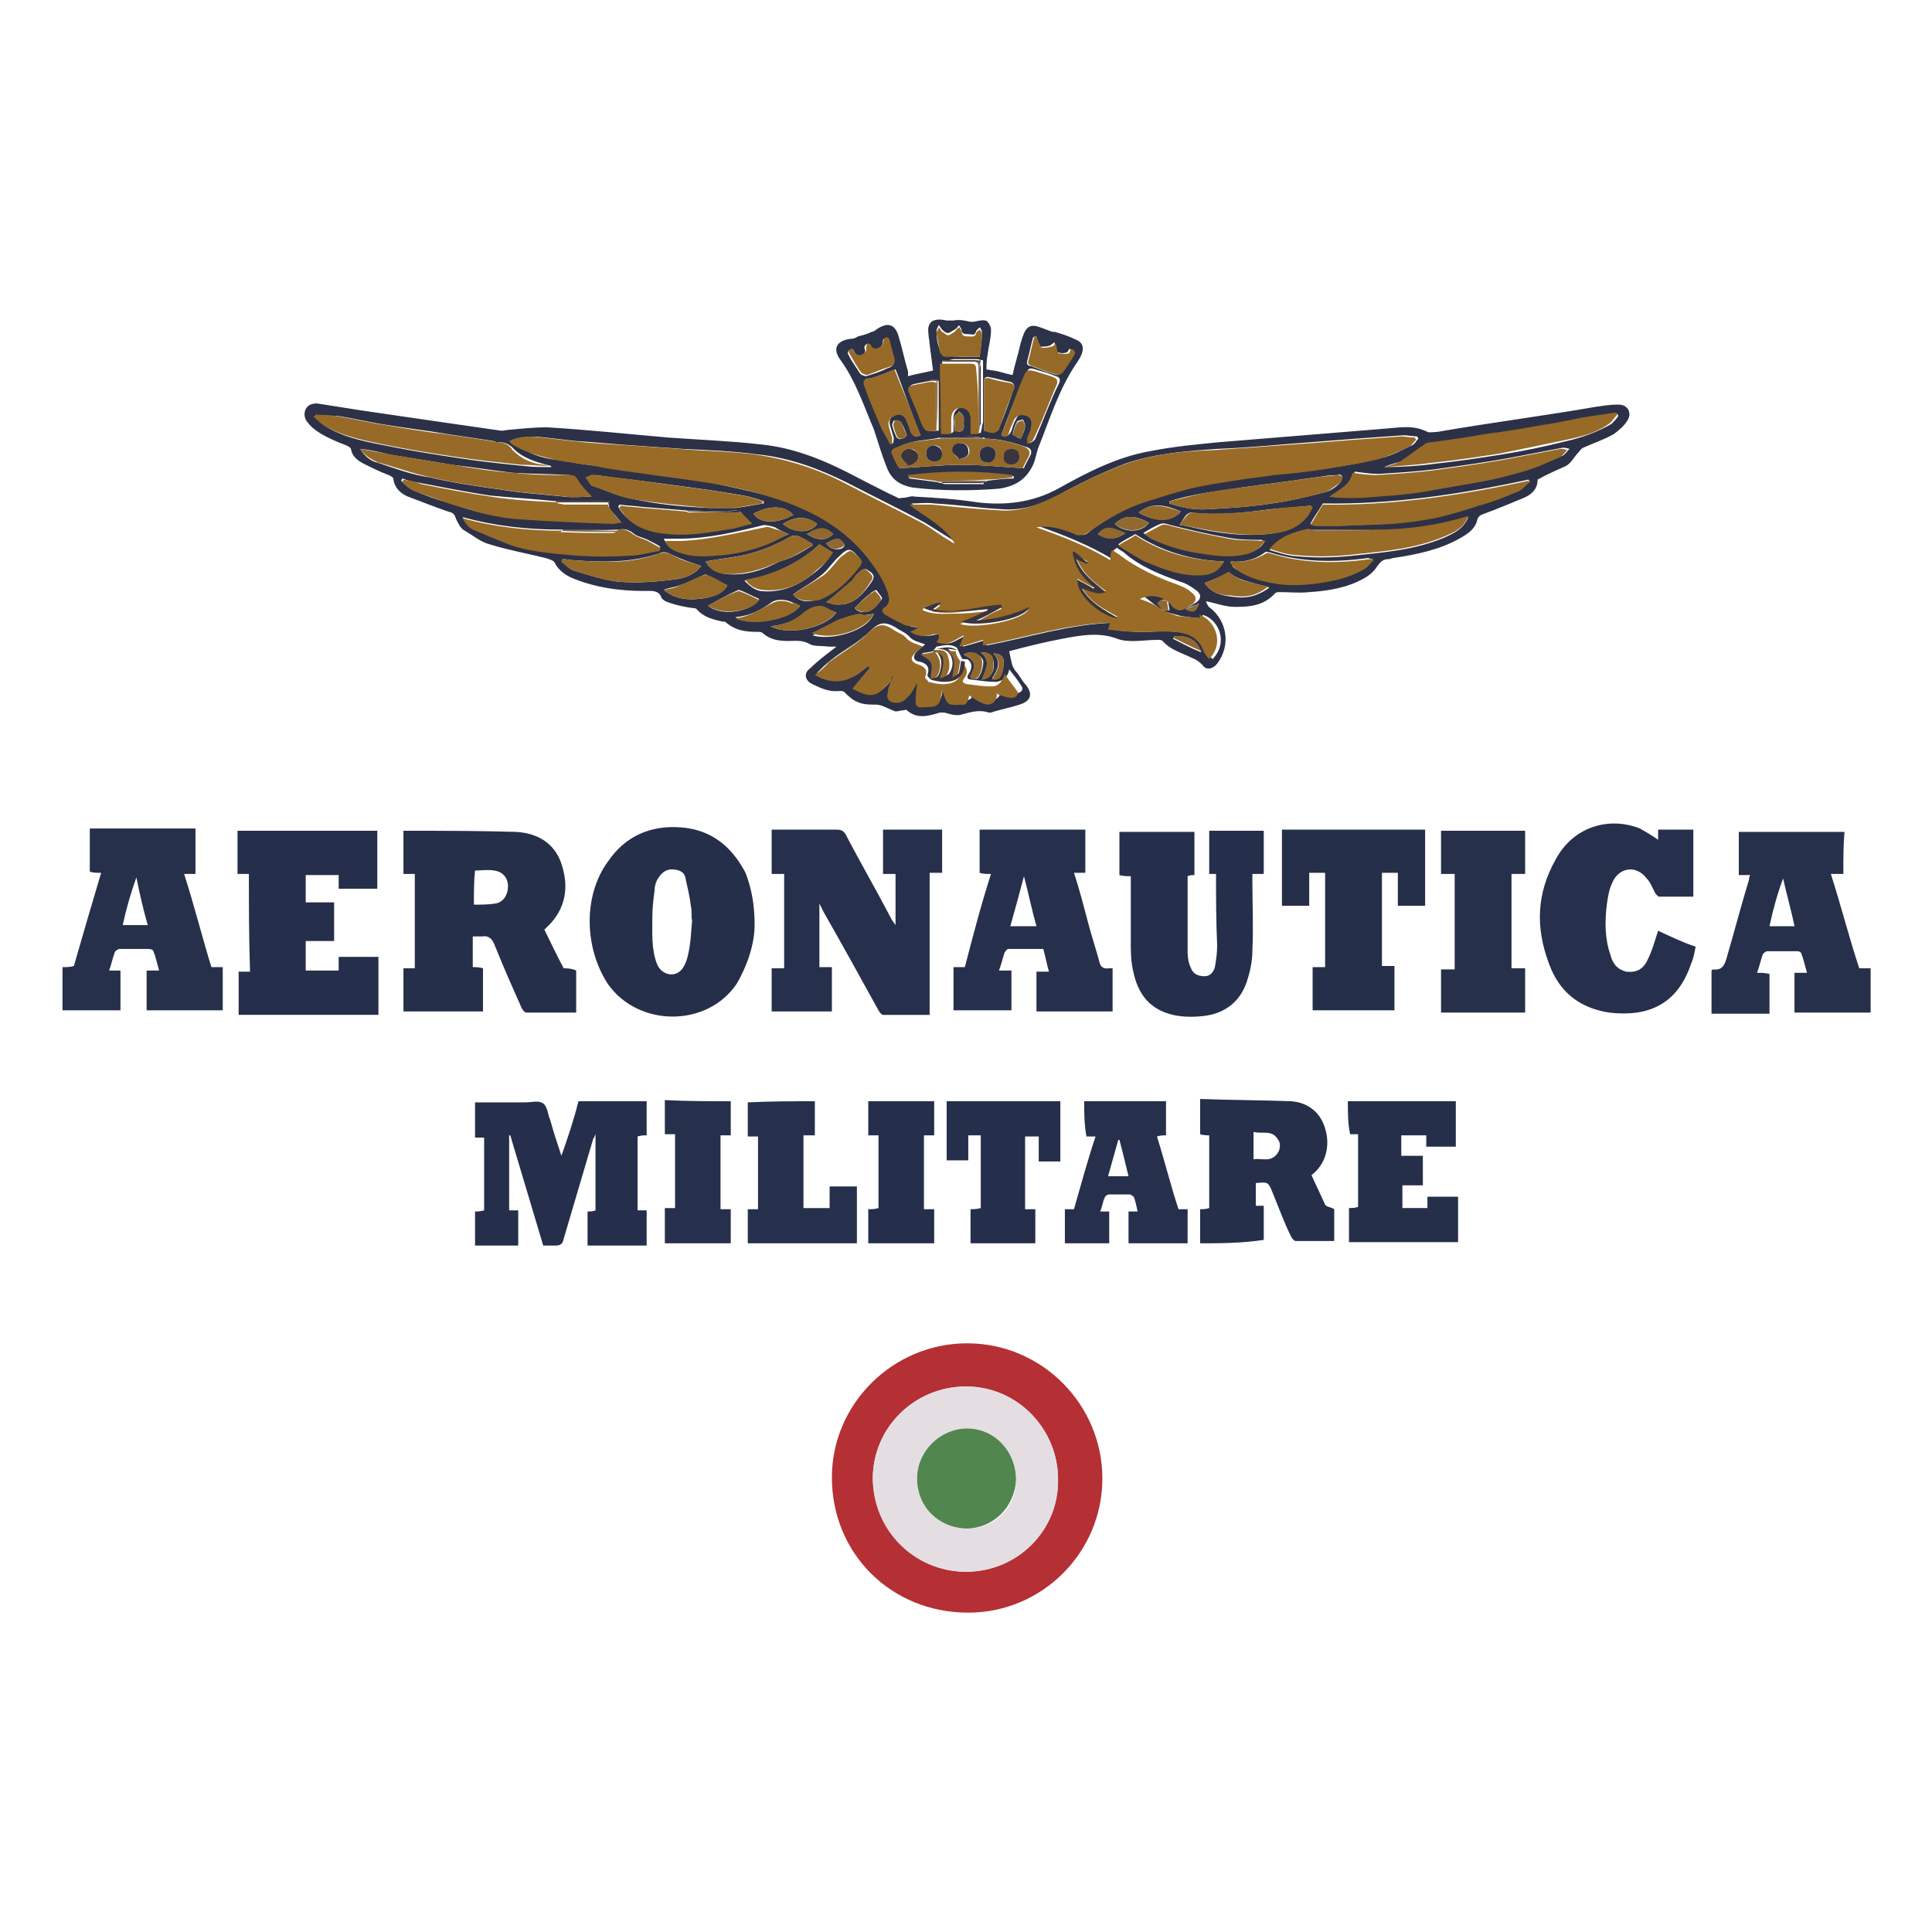 <?xml version="1.0" encoding="utf-8"?>
<!-- Generator: Adobe Illustrator 26.5.0, SVG Export Plug-In . SVG Version: 6.00 Build 0)  -->
<!DOCTYPE svg PUBLIC "-//W3C//DTD SVG 1.1//EN" "http://www.w3.org/Graphics/SVG/1.1/DTD/svg11.dtd">
<svg version="1.1" id="Livello_1" xmlns:x="http://ns.adobe.com/Extensibility/1.0/" xmlns:i="http://ns.adobe.com/AdobeIllustrator/10.0/" xmlns:graph="http://ns.adobe.com/Graphs/1.0/"
	 xmlns="http://www.w3.org/2000/svg" xmlns:xlink="http://www.w3.org/1999/xlink" x="0px" y="0px" viewBox="0 0 170 170"
	 style="enable-background:new 0 0 170 170;" xml:space="preserve">
<style type="text/css">
	.st0{fill:#FFFFFF;}
	.st1{fill:#2C3147;}
	.st2{fill:#B43034;}
	.st3{fill:#252F4A;}
	.st4{fill:#262F4B;}
	.st5{fill:#252E4A;}
	.st6{fill:#26304B;}
	.st7{fill:#252F4B;}
	.st8{fill:#262F4A;}
	.st9{fill:#2C3248;}
	.st10{fill:#996B26;}
	.st11{fill:#976B27;}
	.st12{fill:#976A28;}
	.st13{fill:#986B27;}
	.st14{fill:#956A29;}
	.st15{fill:#3A353D;}
	.st16{fill:#91692E;}
	.st17{fill:#412E1F;}
	.st18{fill:#796555;}
	.st19{fill:#E4DEE3;}
	.st20{fill:#52864F;}
</style>
<g id="Livello_2_00000041273265188319968280000012629855744939689600_">
</g>
<rect x="0" class="st0" width="170" height="170"/>
<g>
	<path class="st1" d="M135.3,42.2c0,0.8-0.5,1.3-1.2,1.6c-1.2,0.5-2.4,1-3.5,1.4c-0.3,0.1-0.5,0.2-0.6,0.5c-0.2,0.9-0.9,1.3-1.6,1.7
		c-1.8,1-3.8,1.4-5.8,1.7c-0.1,0-0.3,0.1-0.4,0.1c-0.5,0-0.7,0.2-1,0.6c-0.3,0.5-0.8,0.9-1.2,1.1c-1.4,0.8-3.1,1.1-4.8,1.2
		c-0.9,0.1-1.7,0-2.6,0c-0.1,0-0.3,0-0.4,0.1c-1,1.1-2.2,1.2-3.5,1.2c-0.9,0-1.6-0.3-2.6-0.5c0.1,0.2,0.2,0.5,0.4,0.6
		c1.5,1.2,1.8,3.3,0.6,4.9c-0.4,0.5-1,0.6-1.3,0.1c-0.3-0.3-0.6-0.5-0.9-0.6c-1-0.5-1.9-0.7-2.6-1.5c-0.1-0.1-0.3-0.1-0.4-0.1
		c-1.2,0-2.6,0.3-3.6-0.1c-1.6-0.6-3.2-0.3-4.8,0c-1.6,0.3-3.2,0.7-4.7,1.1c0.1,0.5,0.2,1,0.3,1.3c0.1,0.2,0.2,0.4,0.4,0.6
		c0.3,0.4,0.5,0.8,0.8,1.1c0.6,0.8,0.4,1.4-0.6,1.7c-0.9,0.3-1.6,0.4-2.5,0.7c-0.1,0-0.2,0-0.2,0c-0.9-0.3-1.7,0-2.5,0.2
		c-0.5,0.1-1-0.1-1.4-0.2c-0.1,0-0.3,0-0.4,0c-1,0.3-2,0.6-2.9-0.2c-0.1-0.1-0.2,0-0.3,0c-0.2,0-0.5,0.1-0.7,0.1
		c-0.6-0.2-1.2-0.6-1.7-0.6c-0.7,0-1.2,0-1.8-0.3c-0.4-0.2-0.7-0.5-1-0.8c-0.1-0.1-0.3-0.1-0.4-0.1c-0.9,0.1-1.6-0.2-2.4-0.6
		c-0.7-0.3-0.8-1-0.2-1.4c0.7-0.7,1.4-1.2,2.3-1.9c-0.2,0-0.4,0-0.7,0c-0.6-0.1-1.2,0-1.6-0.2c-0.7-0.4-1.2-0.3-1.9-0.3
		c-0.9,0-1.6-0.1-2.3-0.7c-0.1-0.1-0.3-0.1-0.4-0.1c-1.1,0-2-0.1-2.9-0.9c0,0-0.1,0-0.2,0c-0.9-0.2-1.7-0.4-2.3-1.1
		c-0.1-0.1-0.3-0.1-0.4-0.1c-0.6-0.1-1.2-0.2-1.8-0.4c-0.3-0.1-0.7-0.2-0.9-0.5C58,51.9,57.3,52,56.7,52c-2.2,0-4.4-0.3-6.5-1.2
		c-0.6-0.3-1.1-0.7-1.4-1.3c-0.1-0.2-0.5-0.3-0.8-0.4c-1.6-0.4-3.3-0.7-4.9-1.2c-0.8-0.2-1.5-0.8-2.2-1.2c-0.4-0.2-0.6-0.7-0.8-1.1
		c-0.1-0.4-0.3-0.5-0.7-0.6c-1.2-0.4-2.4-0.9-3.5-1.3c-0.7-0.3-1.2-0.8-1.3-1.6c0-0.1-0.2-0.2-0.4-0.3c-0.8-0.3-1.4-0.6-2.2-1
		c-0.6-0.3-1-0.7-1.1-1.2c0-0.2-0.2-0.3-0.4-0.4c-0.8-0.3-1.5-0.6-2.2-1c-0.5-0.3-0.9-0.6-1.2-1c-0.3-0.3-0.4-0.8-0.2-1.2
		c0.2-0.4,0.6-0.5,1-0.5c1.2,0.2,2.6,0.4,3.8,0.6c4.1,0.6,8.2,1.2,12.4,1.8c0.3,0,0.6-0.1,0.9-0.1c1.1-0.1,2.1-0.2,3.1-0.2
		c3.5,0.2,7.2,0.6,10.7,0.9c2.7,0.2,5.5,0.3,8.1,0.6c3.1,0.3,5.9,1.5,8.7,3c1.2,0.6,2.3,1.2,3.4,1.7c0.1,0.1,0.3,0,0.5,0
		c0.3,0,0.7-0.2,1-0.1c1.8,0.1,3.6,0.2,5.5,0.5c2.5,0.3,4.9,0,7.1-1.2c2.5-1.4,5.2-2.8,8.1-3.3c2-0.4,4.1-0.6,6.2-0.8
		c4.9-0.4,9.8-0.8,14.7-1.2c1.2-0.1,2.3-0.3,3.5,0.3c0.2,0.1,0.6,0,0.9,0c4.6-0.8,9.3-1.4,13.9-2.2c0.7-0.1,1.3-0.2,2-0.2
		c0.9,0,1.2,0.8,0.8,1.4c-0.3,0.5-0.8,0.9-1.2,1.2c-0.9,0.5-1.8,0.8-2.7,1.2c-0.2,0.1-0.3,0.3-0.4,0.4c-0.4,0.4-0.6,0.9-1.1,1.2
		C136.9,41.4,136.2,41.7,135.3,42.2z M53.5,44.2c-0.1,0-0.3-0.1-0.4-0.1c-1.4,0-2.8,0-4.2,0c-1.9-0.2-3.8-0.3-5.8-0.5
		c-2-0.3-4-0.7-6.1-1.1c-0.6-0.1-1.1-0.2-1.6-0.4c0,0.1-0.1,0.1-0.1,0.2c0.3,0.3,0.7,0.7,1,0.8c1.1,0.5,2.2,0.9,3.4,1.2
		c1.9,0.7,3.9,1.2,6,1.3c2.7,0.2,5.5,0.3,8.1,0.4c0.3,0,0.5,0,0.8-0.1c-0.4-0.5-0.7-0.8-1-1.2C53.6,44.6,53.6,44.4,53.5,44.2z
		 M82.1,57.3c-0.3,0.1-0.7,0.1-1,0.2c1.1,0.6,1.1,0.8,0.9,1.8c0,0.1,0,0.2,0,0.3c0,0.1-0.1,0.1-0.1,0.2c-0.1-0.1-0.3-0.3-0.3-0.4
		c0.3-0.8-0.2-1.1-0.8-1.2c-0.4-0.1-0.5-0.4-0.2-0.8c0.3-0.3,0.6-0.5,0.8-0.7c-0.5-0.2-1.1-0.3-1.4-0.7c-0.4-0.4-0.8-0.5-1.2-0.8
		c-0.9-0.5-1.4-0.5-2.2,0.3c-1.1,1.1-2.4,1.7-3.5,2.6c-0.4,0.3-0.8,0.7-1.2,1.1c1.9,1.2,3.4,0.4,4.7-0.8c0,0.1,0.1,0.1,0.1,0.2
		c-0.5,0.6-1,1.2-1.5,1.8c1.5,0.9,2.1,0.8,3.1-0.4c0.1-0.1,0.2-0.2,0.3-0.3l0,0c-0.1,0.4-0.3,0.8-0.4,1.1c0,0.2,0,0.4,0.1,0.5
		c0.5,0.3,1.2,0.2,1.6-0.2c0.3-0.4,0.6-0.9,0.9-1.3c0,0.3-0.1,0.6-0.1,0.9c-0.2,1.3-0.2,1.3,1.2,1.2c0.7,0,0.9-0.3,1-0.9
		c0-0.2,0.1-0.4,0.1-0.6c0.4,1.3,0.6,1.4,1.6,1.3c0.3,0,0.6-0.1,0.8-0.2c0.2-0.2,0.2-0.5,0.3-0.7c0.4,0.2,0.8,0.6,1.2,0.7
		c0.7,0.3,1.2-0.2,1.2-0.9c0.2,0.1,0.3,0.1,0.4,0.2c0.3,0.1,0.6,0.2,0.9,0.2c0.4,0,0.7-0.3,0.5-0.6c-0.3-0.5-0.7-1-1.1-1.5
		c-0.1,0.7-0.6,1-1.1,1.1c-0.8,0-1.4-0.1-2.2-0.2c-0.4,0-0.5-0.2-0.2-0.6c0.3-0.5,0.2-1-0.2-1.2c-0.1,0-0.3,0-0.4,0
		c-0.2-0.3-0.3-0.6-0.5-1c-0.6-0.4-1.2-0.2-1.8-0.1C82.2,57.2,82.1,57.2,82.1,57.3z M65.2,45.1c-0.1-0.1-0.3-0.2-0.4-0.2
		c-0.3,0-0.6,0.1-0.9,0.1c-1.2,0-2.5-0.1-3.7-0.1c-1.2-0.1-2.5-0.2-3.7-0.3c-0.7-0.1-1.3-0.1-2-0.2c0,0.1-0.1,0.1-0.1,0.2
		c0.2,0.3,0.3,0.5,0.6,0.8c1.1,1.1,2.4,1.4,3.7,1.5c1.9,0.2,3.8-0.2,5.8-0.5c0.6-0.1,1.2-0.3,1.6-0.4C65.7,45.7,65.5,45.4,65.2,45.1
		z M62.5,44.7c0.8,0,1.4,0,2.2,0c0.9-0.1,1.7-0.3,2.5-0.4c0-0.1,0-0.2,0-0.2c-0.6-0.2-1.2-0.4-1.8-0.5c-2.3-0.4-4.5-0.7-6.8-1
		c-2.1-0.3-4.1-0.5-6.2-0.8c-0.3,0-0.5,0.2-0.8,0.2c0.2,0.2,0.3,0.5,0.5,0.7c0,0,0.1,0.1,0.2,0.1c1.2,0.4,2.2,0.9,3.4,1.1
		C57.9,44.4,60.2,44.6,62.5,44.7z M54.4,46.6c-1.6,0-3.3,0-5,0c-3,0-5.8-0.3-8.7-1.1c0.3,0.4,0.5,0.8,0.9,1c1,0.5,1.9,0.9,2.9,1.2
		c2,0.8,4.2,0.9,6.3,1.1c1.5,0.1,3.1,0.1,4.6,0c0.9,0,1.7-0.3,2.6-0.4c0-0.1,0-0.2,0.1-0.3c-0.3-0.2-0.7-0.4-1.1-0.6
		c-0.4-0.2-1-0.3-1.3-0.6C55.3,46.6,54.9,46.5,54.4,46.6z M115.2,46.6c-1.2,0.3-2.5,0.6-3.5,1.8c0.7,0.2,1.3,0.4,1.9,0.5
		c1.8,0.2,3.5,0.2,5.4,0c2.8-0.3,5.5-0.5,8.1-1.6c0.9-0.4,1.7-0.8,2.1-1.8c-2.7,0.9-5.4,1.2-8.1,1.2
		C119.1,46.6,117.2,46.6,115.2,46.6z M102.3,53.7c-0.6-0.4-1.1-0.8-1.6-1.2c1-0.5,2.2-0.2,2.8,0.6c0.1,0.2,0.5,0.4,0.7,0.4
		c0.3,0,0.6-0.2,0.9-0.4c0.6-0.3,0.7-0.8,0.1-1.2c-0.4-0.3-0.9-0.6-1.3-0.7c-1.7-0.6-3.5-1.3-4.9-2.5c-0.2-0.2-0.5-0.3-0.7-0.5
		C98,48.4,98,48.4,98,48.4c0,0.2,0,0.5-0.1,0.8c-2-1.2-4.2-2.1-6.5-2.9c1.2-0.2,2.5,0.2,3.6,0.7c0.2,0.1,0.5,0.1,0.7-0.1
		c1.4-1.1,2.9-2,4.6-2.6c1.5-0.6,3.1-1.1,4.6-1.4c1.2-0.3,2.6-0.5,3.9-0.7c1.2-0.2,2.4-0.3,3.5-0.5c1.4-0.2,3-0.3,4.4-0.5
		c1.6-0.2,3.3-0.5,4.8-0.9c1-0.2,1.8-0.7,2.7-1.1c0.3-0.1,0.4-0.4,0.6-0.6c0-0.1-0.1-0.1-0.1-0.2c-0.4,0-0.8-0.1-1.2-0.1
		c-1.4,0.1-2.8,0.2-4.2,0.3c-1.2,0.1-2.5,0.2-3.8,0.3c-2.8,0.2-5.6,0.5-8.4,0.6c-2.8,0.2-5.5,0.4-8.1,1.3c-1.8,0.7-3.5,1.5-5.2,2.4
		c-1.7,1-3.6,1.8-5.7,1.6c-2-0.1-3.9-0.4-5.9-0.5c-0.7-0.1-1.2,0-2,0c1.5,1.1,3.2,1.7,4,3.4c-0.2,0-0.3-0.1-0.4-0.2
		C83,47,82.2,46.5,81.4,46c-2.2-1.2-4.5-2.3-6.8-3.5c-2.4-1.2-5-2.2-7.8-2.5c-2.2-0.3-4.5-0.4-6.7-0.5c-1.4-0.1-2.9-0.2-4.3-0.3
		c-1.7-0.1-3.5-0.3-5.2-0.4c-0.9-0.1-1.7-0.2-2.6-0.3c-0.9-0.1-1.8-0.2-2.9,0.3c0.2,0.2,0.4,0.3,0.6,0.5c1.2,0.8,2.4,1.1,3.6,1.2
		c1.1,0.2,2.2,0.4,3.3,0.5c1.5,0.2,3.1,0.4,4.5,0.7c1.8,0.3,3.7,0.4,5.6,0.8c1.9,0.4,3.7,0.8,5.6,1.3c3.1,1,5.8,2.4,8.1,5
		c0.9,1,1.6,2,2,3.3c0.1,0.5,0.3,1-0.2,1.3c-0.4,0.3-0.3,0.6,0,0.7c0.6,0.4,1.2,0.7,1.7,0.9c0.3,0.2,0.8,0.2,1.1,0.2v0.1
		c-0.2,0.1-0.3,0.1-0.6,0.3c0.7,0.5,1.3,0.4,2.1,0.2c0.1,0,0.3,0,0.4,0c0,0.1,0,0.2,0,0.4c0,0.1-0.1,0.2-0.2,0.3
		c1,0.4,1.5-0.3,2.4-0.6c-0.1,0.3-0.2,0.6-0.4,1c0.8-0.2,1.4-0.4,2.1-0.6c0,0.1,0,0.2,0,0.5c3.7-0.7,7.4-1.9,11.2-2
		c0,0.2-0.1,0.3-0.2,0.6c0.9,0.1,1.7,0.2,2.5,0.2c1.1,0,2.2-0.1,3.3,0c1.1,0.1,2.1,0.5,2.6,1.7c0.1,0.3,0.3,0.5,0.5,0.7
		c1.5-1.6,0.4-3.6-0.9-3.9c0,0.2,0.1,0.3,0.1,0.3c-0.7,0-1.3-0.1-2-0.2C103.2,54,102.7,53.9,102.3,53.7c0.2,0,0.4,0,0.6,0
		c0-0.3-0.1-0.5-0.1-0.8c-0.3-0.1-0.6-0.3-0.9,0.2C102,53.3,102.2,53.5,102.3,53.7z M121.8,41.1L121.8,41.1c1.5,0,3.1-0.1,4.5-0.3
		c1.9-0.2,3.9-0.5,5.8-0.8c1.9-0.3,3.8-0.7,5.8-1.2c1.3-0.3,2.7-0.8,3.9-1.5c0.2-0.2,0.4-0.4,0.6-0.7c0-0.1-0.1-0.1-0.1-0.2
		c-0.7,0.1-1.4,0.1-2.1,0.3c-1.4,0.3-3,0.6-4.4,0.8c-1.7,0.3-3.4,0.5-5.1,0.8c-1.5,0.2-3.1,0.4-4.6,0.7c-0.3,0-0.6,0.1-0.8,0.3
		c-0.6,0.4-1.2,0.9-1.7,1.2C123.1,40.7,122.4,40.8,121.8,41.1z M27.8,36.5c0,0.1-0.1,0.2-0.1,0.2c0.4,0.3,0.7,0.7,1.1,0.9
		c1.7,1,3.6,1.3,5.6,1.7c2,0.4,3.9,0.7,5.9,1c1.9,0.3,3.8,0.5,5.8,0.7c0.8,0.1,1.5,0.1,2.4,0.1v-0.1c-0.1,0-0.3-0.1-0.4-0.1
		c-1.1-0.3-2-0.6-2.8-1.3c-0.4-0.5-0.9-0.7-1.4-0.7c-0.2,0-0.3,0-0.5-0.1c-1.3-0.2-2.7-0.4-4-0.6c-1.7-0.3-3.5-0.5-5.3-0.8
		c-1.4-0.2-3-0.6-4.4-0.8C28.9,36.6,28.4,36.6,27.8,36.5z M117,43.7c2,0.2,3.9-0.1,5.8-0.2c1.1-0.1,2-0.2,3.1-0.4
		c1.7-0.3,3.4-0.5,5.1-0.9c1.1-0.2,2.1-0.5,3.2-0.8c1.2-0.4,2.2-0.9,3.3-1.3c0.2-0.1,0.4-0.4,0.6-0.6c-0.3-0.1-0.4-0.1-0.6-0.1
		c-1.5,0.3-3.2,0.6-4.7,0.9c-2.2,0.4-4.4,0.7-6.6,1c-1.6,0.2-3.3,0.3-4.9,0.4c-0.7,0-1.3-0.1-2.1-0.2
		C118.9,42.7,117.9,43.1,117,43.7z M134.6,42.4c0-0.1-0.1-0.1-0.1-0.2c-6,1.3-12.1,2.2-18.1,2.1c-0.4,0.7-0.8,1.2-1.1,1.8
		c0.2,0,0.4,0.1,0.6,0.1c0.7,0,1.2,0,1.9,0c1.5,0,3.2,0,4.7-0.2c1.4-0.1,2.9-0.4,4.2-0.6c1.2-0.2,2.3-0.6,3.4-1
		c1.2-0.4,2.5-0.9,3.6-1.3C134,43,134.3,42.6,134.6,42.4z M31.7,39.5c0.4,0.7,1,1.1,1.5,1.2c1.5,0.5,3.1,1.1,4.6,1.3
		c2.1,0.5,4.3,0.8,6.4,1.1c1.8,0.3,3.6,0.4,5.5,0.6c0.8,0.1,1.5,0,2.3,0c-0.5-0.6-1-1-1.2-1.4c-0.2-0.3-0.3-0.4-0.7-0.5
		c-1.6-0.1-3.4-0.1-5-0.2c-1.7-0.2-3.5-0.5-5.3-0.7c-1.8-0.3-3.6-0.6-5.5-0.9C33.5,39.8,32.7,39.6,31.7,39.5z M102.9,44.1
		c0,0.1,0,0.1,0,0.2c1.2,0.4,2.3,0.6,3.5,0.5c1.8-0.1,3.6-0.2,5.5-0.5c1.5-0.2,3.2-0.6,4.7-1c0.5-0.1,1-0.5,1.3-0.8
		c0.1-0.1,0.2-0.4,0.2-0.6c0-0.1-0.3-0.2-0.4-0.1c-0.7,0-1.2,0.1-1.9,0.2c-0.8,0.1-1.4,0.2-2.1,0.3c-1.5,0.2-3,0.4-4.5,0.6
		c-1.1,0.2-2.2,0.3-3.3,0.5C104.8,43.6,103.9,43.8,102.9,44.1z M108.3,49.4L108.3,49.4c0.1,0.3,0.2,0.6,0.5,0.7c1,0.6,1.9,0.9,3,1.1
		c1.4,0.3,2.9,0.2,4.3,0c1.3-0.2,2.7-0.4,3.8-1.2c0.3-0.2,0.6-0.5,0.9-0.8c-0.3,0-0.3-0.1-0.4-0.1c-2.9,0.4-5.8,0.4-8.7-0.5
		c-0.1,0-0.3-0.1-0.4,0C110.4,49.3,109.3,49.5,108.3,49.4z M61.7,49.8c-0.9-0.3-1.8-0.6-2.6-1c-0.4-0.2-0.7-0.3-1.1-0.1
		c-2.4,0.8-4.9,0.8-7.4,0.6c-0.4,0-0.7-0.1-1.1-0.1c0,0.1-0.1,0.2-0.1,0.2c0.4,0.3,0.7,0.7,1.1,0.8c1.3,0.4,2.8,0.9,4.1,1
		c1.5,0.1,3.1,0,4.6-0.2C60.2,50.9,61.1,50.6,61.7,49.8z M103.8,46.2c0.2,0,0.7,0.1,1.1,0.2c2.2,0.5,4.3,0.8,6.5,0.6
		c1.3-0.1,2.5-0.5,3.5-1.5c0.2-0.2,0.3-0.6,0.5-0.8c0-0.1-0.1-0.1-0.1-0.2c-1.2,0.1-2.2,0.2-3.4,0.3c-2.4,0.3-4.7,0.6-7.1,0.3
		c-0.1,0-0.3,0.1-0.4,0.2C104.2,45.5,104,45.9,103.8,46.2z M69.4,47c-0.5-0.2-0.9-0.4-1.2-0.6c-0.3-0.1-0.7-0.2-1-0.2
		c-2.4,0.6-4.9,1.2-7.4,1.2c-0.5,0-1,0-1.4,0c0.3,0.6,0.7,0.9,1.2,1c1.1,0.3,2.1,0.3,3.3,0.3c1.7-0.1,3.5-0.5,5-1.2
		C68.4,47.4,68.9,47.2,69.4,47z M111.3,47.6c-0.1,0-0.2,0-0.3-0.1c-1,0-2,0-3-0.2c-1.7-0.3-3.4-0.7-5-1.1c-0.3-0.1-0.6-0.2-0.9-0.1
		c-0.5,0.2-1,0.5-1.5,0.8c0.3,0.2,0.5,0.3,0.8,0.5c1.3,0.6,2.7,1.1,4.1,1.2c1.3,0.2,2.6,0.3,3.9,0.1
		C110.1,48.6,110.9,48.4,111.3,47.6z M107.7,49.4c-2.9-0.1-5.5-0.9-7.8-2.4c-0.5,0.3-1,0.5-1.5,0.9c0.2,0.2,0.4,0.3,0.6,0.4
		c0.6,0.4,1.2,0.7,1.7,1c1.6,0.8,3.4,1.4,5.3,1.2C106.7,50.5,107.2,50.2,107.7,49.4z M71.5,48c0-0.1-0.1-0.2-0.1-0.2
		c-0.4-0.2-0.7-0.4-1.1-0.6c-0.2-0.1-0.5-0.1-0.7,0c-1.4,0.8-2.9,1.4-4.4,1.7c-1.1,0.2-2,0.3-3.1,0.5c0.4,0.8,1.1,1,1.7,1.1
		c1.7,0.2,3.3-0.3,4.8-1.1C69.7,49.1,70.5,48.6,71.5,48z M72.1,47.9c-1.8,1.7-4,2.7-6.6,3.2c0.5,0.5,0.9,0.8,1.4,0.9
		c1.7,0.2,3.2-0.4,4.5-1.4c0.7-0.5,1.3-1.1,1.8-1.9C72.8,48.4,72.4,48.1,72.1,47.9z M69.8,52.3c0.4,0.6,1.3,0.8,2.2,0.4
		c1.5-0.6,2.8-1.6,3.6-3c0.1-0.1,0.2-0.4,0.1-0.5c-0.3-0.3-0.5-0.7-0.9-0.8c-0.3-0.1-0.7,0.3-0.9,0.5c-0.6,0.5-1,1.2-1.5,1.6
		C71.6,51.2,70.6,51.7,69.8,52.3z M106,51.3c0.6,0.9,1.5,1.1,2.4,1.2c1.2,0.2,2.2,0,3.3-0.8c-1.3-0.4-2.7-0.6-3.5-1.3
		C107.4,50.7,106.8,51,106,51.3z M64,51.5c-0.7-0.3-1.2-0.6-1.8-0.9c-0.1-0.1-0.3,0-0.5,0.1c-0.7,0.3-1.2,0.6-1.9,0.8
		c-0.5,0.2-0.9,0.2-1.4,0.4c1.2,1,2.6,0.9,3.8,0.7C63,52.4,63.7,52.1,64,51.5z M73.6,53.9c-0.3-0.1-0.5-0.2-0.8-0.3
		c-0.2-0.1-0.4-0.2-0.6-0.2c-0.6,0-1.1,0.2-1.5,0.6C70,54.6,69,55,67.8,55.1C69.4,56,72.7,55.2,73.6,53.9z M70.4,53.3
		c-0.2-0.1-0.5-0.2-0.7-0.3c-0.6-0.3-1.4-0.3-1.8,0c-1,0.7-1.9,1.2-3.2,1.3C66.2,55.2,69.7,54.4,70.4,53.3z M72.7,53
		c0.4,0.1,0.7,0.2,1.1,0.2c1.4,0,2.2-1,2.9-2c0.4-0.6,0-0.8-0.3-1c-0.3-0.3-0.6,0-0.8,0.2c-0.2,0.3-0.4,0.6-0.7,0.8
		C74.3,51.8,73.6,52.3,72.7,53z M76.9,54c-0.4,0.1-0.8,0.1-1.1,0.2c-0.4,0-1.7,0.4-2.1,0.6c-0.8,0.4-1.5,0.7-2.2,1.1
		C73,56.4,76.3,55.6,76.9,54z M62.3,53.3c1.2,1,3.9,0.5,4.5-0.6c-0.7-0.3-1.2-0.6-1.8-0.8C64.1,52.3,63.2,52.8,62.3,53.3z M103.9,45
		c-1.2-0.5-2.5-0.9-3.7,0.1C101.7,46,103.2,45.9,103.9,45z M66.3,45.2c0.6,0.9,2.1,0.9,3.5,0.1C69,44.4,67.6,44.5,66.3,45.2z
		 M75.2,53.5c0.4,0.5,1,0.4,1.4,0.2c0.4-0.2,0.7-0.6,1-1c0.1-0.1-0.3-0.5-0.5-0.8c0,0-0.4,0.2-0.5,0.3C76.1,52.6,75.7,53,75.2,53.5z
		 M98.1,46.1c0.8,0.8,2.4,0.8,3-0.1C99.8,45.3,98.9,45.3,98.1,46.1z M68.9,46.1c0.9,0.8,2.4,0.9,3,0C71,45.4,70,45.4,68.9,46.1z
		 M84.8,57.6c1,0.5,1.1,0.9,0.7,1.8c0,0.1,0,0.3,0,0.3c0.2,0,0.4,0.1,0.5,0c0.3-0.2,0.6-1.2,0.5-1.6C86.2,57.5,85.4,57.2,84.8,57.6z
		 M71,47c1,0.6,1.7,0.6,2.3,0C72.8,46.4,71.9,46.4,71,47z M96.6,47c0.8,0.5,1.7,0.5,2.4-0.1C97.7,46.4,97.2,46.3,96.6,47z
		 M86.3,57.4c1,0.8,0.4,1.6,0.1,2.4c0.8-0.1,1.2-0.8,1-1.7C87.3,57.6,87,57.4,86.3,57.4z M103.3,56c0,0.1,0,0.1-0.1,0.2
		c0.8,0.4,1.5,0.8,2.5,1.2C105.3,56.2,104.4,55.9,103.3,56z M87.4,57.5c0.8,0.8,0.3,1.5-0.1,2.2c0.6,0.1,0.9-0.2,1-1.1
		C88.4,58.1,88.3,57.5,87.4,57.5z M72.7,47.8c0.3,0.5,0.8,0.6,1.2,0.5c0.2,0,0.4-0.2,0.4-0.3c0-0.1-0.1-0.3-0.3-0.4
		C73.6,47.2,73.2,47.6,72.7,47.8z M105.5,53.1c-0.4,0.2-0.8,0.3-1.2,0.5C105,53.9,105.2,53.9,105.5,53.1z"/>
	<path class="st2" d="M73.2,130c0-6.5,5.4-11.8,11.9-11.8c6.6,0,11.9,5.4,11.9,11.9c0,6.5-5.3,11.8-11.8,11.8
		C78.4,141.9,73.2,136.7,73.2,130z M85,138.3c4.5,0,8.1-3.6,8.1-8.1c0-4.5-3.6-8.2-8.1-8.2c-4.5,0-8.2,3.6-8.2,8.1
		C76.9,134.6,80.5,138.3,85,138.3z"/>
	<path class="st3" d="M50.7,85.4c0,1.2,0,2.5,0,3.7c-1.5,0-3,0-4.4,0c-0.1,0-0.3-0.2-0.4-0.4c-0.8-1.8-1.6-3.6-2.4-5.6
		c-0.2-0.5-0.5-0.8-1.1-0.7c-0.3,0-0.5,0-0.8,0c0,0.9,0,1.7,0,2.7c0.3,0,0.6,0,0.9,0.1c0,1.2,0,2.5,0,3.8c-2.3,0-4.6,0-7,0
		c0-1.2,0-2.5,0-3.8c0.3,0,0.7,0,1,0c0-2.8,0-5.6,0-8.3c-0.3,0-0.7,0-1,0c0-1.3,0-2.6,0-3.8h0.1c3.3,0,6.5,0,9.8,0.1
		c1.9,0.1,3.4,1,4,2.8s0.5,3.6-0.9,5.2c-0.2,0.2-0.4,0.4-0.6,0.6c0.6,1.2,1.1,2.3,1.7,3.4C49.8,85.2,50.3,85.2,50.7,85.4z
		 M41.7,79.6c0.7,0,1.3,0,1.9-0.1c0.7-0.1,1.1-0.8,1.1-1.5c0-0.8-0.5-1.3-1.2-1.4c-0.6-0.1-1.2,0-1.7,0
		C41.7,77.5,41.7,78.5,41.7,79.6z"/>
	<path class="st4" d="M78.8,76.9c-0.4,0-0.7,0-1.1,0c0-1.3,0-2.6,0-3.9c1.7,0,3.5,0,5.2,0c0,1.2,0,2.6,0,3.8c-0.4,0-0.7,0-1.1,0
		c0,4.2,0,8.3,0,12.5c-1.4,0-2.8,0-4.1,0c-0.1,0-0.3-0.2-0.4-0.4c-1.6-2.9-3.2-5.8-4.8-8.6c-0.1-0.2-0.2-0.4-0.4-0.8
		c0,1.9,0,3.7,0,5.6c0.4,0,0.7,0,1.1,0c0,1.3,0,2.6,0,3.9c-1.7,0-3.5,0-5.3,0c0-1.2,0-2.6,0-3.8c0.4,0,0.7,0,1.1,0
		c0-2.8,0-5.6,0-8.3c-0.4,0-0.7,0-1.1,0c0-1.3,0-2.6,0-3.9c0.2,0,0.3,0,0.5,0c1.7,0,3.5,0,5.2,0c0.4,0,0.6,0.1,0.8,0.4
		c1.3,2.5,2.7,4.9,4,7.4c0.1,0.2,0.2,0.3,0.4,0.6C78.8,79.8,78.8,78.4,78.8,76.9z"/>
	<path class="st3" d="M66.4,81.4c0,1.6-0.6,3.5-1.6,5.2c-2.6,3.8-8.6,3.8-11.3,0c-2.1-3.2-2.2-7.8,0-10.8c1.5-2.2,3.7-3.2,6.4-3
		c2.7,0.2,4.5,1.7,5.7,4C66.1,78.1,66.4,79.5,66.4,81.4z M60.9,81L60.9,81c-0.1-0.4,0-0.9-0.1-1.2c-0.1-0.9-0.3-1.7-0.5-2.6
		c-0.1-0.5-0.6-0.7-1.2-0.7c-0.5,0-0.9,0.3-1.2,0.8c-0.2,0.3-0.3,0.7-0.3,1c-0.1,0.8-0.2,1.6-0.2,2.4c0,1.3-0.1,2.8,0.4,4.1
		c0.4,1,1.5,1.2,2.1,0.6c0.3-0.3,0.5-0.8,0.6-1.2C60.8,83,60.8,82,60.9,81z"/>
	<path class="st5" d="M21.9,76.9c-0.3,0-0.6,0-1,0c0-1.3,0-2.6,0-3.8c4,0,8.1,0,12.3,0c0,1.6,0,3.4,0,5.1c-1.2,0-2.2,0-3.4,0
		c0-0.4,0-0.8,0-1.2c-1,0-1.9,0-2.9,0c0,0.8,0,1.5,0,2.4c0.9,0,1.6,0,2.5,0c0,1.2,0,2.2,0,3.4c-0.9,0-1.6,0-2.5,0c0,0.9,0,1.7,0,2.6
		c1,0,1.9,0,2.9,0c0-0.4,0-0.8,0-1.2c1.2,0,2.3,0,3.5,0c0,1.7,0,3.4,0,5.1c-4.1,0-8.1,0-12.3,0c0-1.2,0-2.5,0-3.8c0.3,0,0.6,0,1,0
		C21.9,82.4,21.9,79.7,21.9,76.9z"/>
	<path class="st6" d="M162.2,76.9c-0.3,0-0.7,0-1.1,0c0.9,2.8,1.6,5.6,2.5,8.3c0.3,0,0.6,0,1,0c0,1.3,0,2.6,0,3.9
		c-2.2,0-4.5,0-6.7,0c0-1.2,0-2.3,0-3.5c0.4,0,0.7,0,1.1,0c-0.2-0.7-0.3-1.2-0.5-1.7c0-0.1-0.2-0.2-0.3-0.2c-0.9,0-1.8,0-2.7,0
		c-0.1,0-0.4,0.2-0.4,0.3c-0.2,0.6-0.3,1.1-0.5,1.6c0.4,0,0.7,0,1.1,0.1c0,1.2,0,2.3,0,3.5c-1.7,0-3.4,0-5.1,0c0-1.2,0-2.6,0-3.8
		l0.1-0.1c0.8,0.1,1-0.3,1.2-0.9c0.7-2.4,1.3-4.7,2-7c0-0.1,0-0.2,0.1-0.4c-0.3,0-0.7,0-1,0c0-1.2,0-2.6,0-3.8c3.1,0,6.1,0,9.3,0
		C162.2,74.3,162.2,75.5,162.2,76.9z M156.9,77.3L156.9,77.3c-0.5,1.3-0.9,2.8-1.2,4.2c0.8,0,1.4,0,2.2,0
		C157.6,80,157.2,78.7,156.9,77.3z"/>
	<path class="st6" d="M17.2,76.9c-0.4,0-0.7,0-1,0c0.9,2.8,1.6,5.6,2.4,8.2c0.3,0,0.6,0,1,0c0,1.2,0,2.6,0,3.8c-2.2,0-4.5,0-6.7,0
		c0-1.2,0-2.3,0-3.5c0.4,0,0.7,0,1.1,0c-0.2-0.7-0.3-1.2-0.5-1.7c0-0.1-0.2-0.2-0.4-0.2c-0.9,0-1.7,0-2.6,0c-0.1,0-0.4,0.2-0.4,0.3
		c-0.2,0.5-0.3,1.1-0.5,1.6c0.4,0,0.7,0,1,0c0,1.2,0,2.4,0,3.5c-1.7,0-3.4,0-5.1,0c0-1.2,0-2.6,0-3.8c0.3,0,0.7,0,1-0.1
		c0.8-2.8,1.6-5.5,2.4-8.2c-0.4,0-0.7,0-1-0.1c0-1.2,0-2.6,0-3.8c3.1,0,6.1,0,9.3,0C17.2,74.3,17.2,75.5,17.2,76.9z M12,77.2
		L12,77.2c-0.5,1.4-0.9,2.8-1.2,4.2c0.8,0,1.4,0,2.2,0C12.6,80,12.3,78.7,12,77.2z"/>
	<path class="st4" d="M87.2,76.9c-0.4,0-0.7,0-1-0.1c0-1.3,0-2.6,0-3.8c3.1,0,6.1,0,9.3,0c0,1.2,0,2.5,0,3.8c-0.3,0-0.6,0-1,0
		c0.5,1.5,0.9,3.1,1.3,4.6c0.3,1.1,0.6,2,0.9,3.1c0.1,0.5,0.3,0.8,0.9,0.7c0.1,0,0.2,0,0.3,0c0,1.2,0,2.6,0,3.8c-2.2,0-4.5,0-6.7,0
		c0-1.2,0-2.3,0-3.5c0.4,0,0.7,0,1.1,0c-0.2-0.7-0.3-1.3-0.5-2c-1.1,0-2,0-3.1,0c-0.1,0-0.2,0.2-0.3,0.3c-0.2,0.6-0.3,1.1-0.5,1.6
		c0.4,0,0.7,0,1.1,0c0,1.2,0,2.4,0,3.5c-1.6,0-3.4,0-5.1,0c0-1.2,0-2.6,0-3.8c0.3,0,0.6,0,1,0C85.6,82.4,86.3,79.7,87.2,76.9z
		 M91.2,81.5c-0.4-1.4-0.7-2.9-1.1-4.4c-0.4,1.5-0.8,3-1.2,4.4C89.7,81.5,90.5,81.5,91.2,81.5z"/>
	<path class="st7" d="M107,76.9c-0.2,0-0.4,0-0.6,0c0-1.2,0-2.6,0-3.8c1.6,0,3.2,0,4.8,0c0,1.2,0,2.5,0,3.8c-0.3,0-0.6,0-1,0
		c0,0.3,0,0.5,0,0.7c0,2,0.1,4,0,6c0,1-0.2,1.9-0.5,2.8c-0.6,1.8-2,2.8-3.8,3c-0.9,0.1-1.8,0.1-2.7-0.1c-2.1-0.5-3.1-1.9-3.5-3.9
		c-0.2-0.9-0.2-1.6-0.2-2.5c0-1.9,0-3.8,0-5.8c-0.3,0-0.7,0-1-0.1c0-1.2,0-2.6,0-3.8c2.2,0,4.4,0,6.6,0c0,1.2,0,2.5,0,3.8
		c-0.2,0-0.4,0-0.6,0.1c0,0.4,0,0.8,0,1.2c0,1.8,0,3.6,0,5.5c0,0.5,0.1,1,0.3,1.4c0.2,0.5,0.6,0.7,1.2,0.7c0.5,0,0.8-0.4,0.9-0.8
		c0.1-0.6,0.2-1.2,0.2-1.9C107,80.9,107,79,107,76.9z"/>
	<path class="st5" d="M56.9,96.9c0,1,0,1.9,0,3c-0.2,0-0.5,0-0.8,0.1c0,2.1,0,4.3,0,6.5c0.3,0,0.5,0,0.8,0c0,1.1,0,2,0,3.1
		c-1.7,0-3.5,0-5.2,0c0-1,0-1.9,0-3c0.2,0,0.5,0,0.7-0.1c0-2.2,0-4.4,0-6.7c-0.1,0.2-0.1,0.3-0.2,0.4c-0.9,3-1.7,5.8-2.6,8.8
		c-0.1,0.5-0.3,0.6-0.8,0.6c-0.3,0-0.6,0-1,0c-1-3.3-1.9-6.4-2.9-9.7c0,0,0,0-0.1,0c0,2.2,0,4.4,0,6.6c0.2,0,0.5,0,0.8,0
		c0,1.1,0,2,0,3.1c-1.2,0-2.6,0-3.8,0c0-1,0-1.9,0-3c0.2,0,0.5,0,0.8-0.1c0-2.1,0-4.3,0-6.4c-0.2,0-0.5,0-0.8,0c0-1.1,0-2,0-3.1
		c1.4,0,2.9,0,4.4,0c0.6,0,1.2-0.2,1.6,0.1c0.4,0.3,0.4,1,0.6,1.4c0.3,1.1,0.6,2,1,3.2c0.6-1.7,1.1-3.2,1.5-4.8
		C52.9,96.9,54.8,96.9,56.9,96.9z"/>
	<path class="st4" d="M145.9,73.9c0-0.3,0-0.6,0-0.9c1.1,0,2,0,3.1,0c0,1.9,0,3.9,0,5.9c-1,0-2,0-3,0c-0.1,0-0.3-0.2-0.4-0.4
		c-0.2-0.4-0.4-0.9-0.7-1.2c-0.9-1.2-2.4-1-3,0.3c-0.3,0.6-0.4,1.2-0.5,1.9c-0.2,1.5-0.2,3.1,0.3,4.5c0.2,0.8,0.6,1.3,1.4,1.5
		c0.9,0.1,1.5-0.2,1.9-1.1c0.4-0.8,0.6-1.6,0.9-2.5c1.1,0.5,2.1,1,3.3,1.4c-0.1,0.5-0.2,1.1-0.4,1.5c-1.2,3.6-3.8,4.7-7.2,4.3
		c-2.6-0.4-4.4-1.8-5.3-4.3c-1.2-3.2-1.1-6.2,0.6-9.2c1.5-2.8,4.6-3.8,7.4-2.7C145,73.3,145.5,73.6,145.9,73.9z"/>
	<path class="st3" d="M125.4,73c0,2.3,0,4.5,0,6.7c-0.8,0-1.5,0-2.4,0c0-1,0-1.9,0-2.9c-0.5,0-1,0-1.4,0c0,2.8,0,5.5,0,8.2
		c0.4,0,0.7,0,1.1,0c0,1.3,0,2.6,0,3.9c-2.4,0-4.8,0-7.2,0c0-1.2,0-2.6,0-3.8c0.4,0,0.7,0,1.1,0c0-2.8,0-5.6,0-8.3
		c-0.5,0-0.9,0-1.4,0c0,1,0,1.9,0,2.9c-0.9,0-1.6,0-2.4,0c0-2.2,0-4.5,0-6.7C116.9,73,121.1,73,125.4,73z"/>
	<path class="st3" d="M105.6,109.4c0-1.1,0-2,0-3c0.3,0,0.5,0,0.8-0.1c0-2.1,0-4.3,0-6.4c-0.2,0-0.5,0-0.8-0.1c0-1,0-2,0-3.1
		c2.7,0.1,5.3,0.1,8,0.2c1.5,0.1,2.6,1,3,2.4c0.5,1.6,0,3.2-1.2,4.1c0.4,0.9,0.8,1.7,1.2,2.6c0.1,0.2,0.5,0.2,0.8,0.4
		c0,0.4,0,0.9,0,1.3c0,0.5,0,1,0,1.5c-1.2,0-2.3,0-3.4,0c-0.1,0-0.3-0.2-0.4-0.4c-0.6-1.2-1.1-2.6-1.6-3.8c-0.4-1-0.4-1-1.5-0.9
		c0,0.7,0,1.3,0,2c0.2,0,0.5,0,0.7,0c0,1.1,0,2,0,3C109.2,109.4,107.4,109.4,105.6,109.4z M110.3,99.6c0,0.9,0,1.5,0,2.4
		c0.8-0.1,1.5,0.3,2.1-0.5c0.3-0.4,0.3-1,0-1.3C111.9,99.4,111.1,99.8,110.3,99.6z"/>
	<path class="st6" d="M128,76.9c-0.4,0-0.8,0-1.2,0c0-1.3,0-2.6,0-3.8c2.5,0,4.9,0,7.4,0c0,1.2,0,2.6,0,3.8c-0.4,0-0.8,0-1.2,0
		c0,2.8,0,5.6,0,8.3c0.4,0,0.8,0,1.2,0c0,1.3,0,2.6,0,3.9c-2.5,0-4.9,0-7.4,0c0-1.2,0-2.5,0-3.8c0.4,0,0.8,0,1.2,0
		C128,82.4,128,79.7,128,76.9z"/>
	<path class="st8" d="M118.6,96.9c3.2,0,6.3,0,9.5,0c0,1.3,0,2.6,0,4c-0.9,0-1.7,0-2.6,0c0-0.3,0-0.6,0-1c-0.8,0-1.4,0-2.2,0
		c0,0.6,0,1.2,0,1.8c0.6,0,1.2,0,1.9,0c0,0.9,0,1.7,0,2.6c-0.6,0-1.2,0-1.8,0c0,0.7,0,1.3,0,2c0.7,0,1.4,0,2.2,0c0-0.3,0-0.6,0-1
		c0.9,0,1.7,0,2.7,0c0,1.3,0,2.7,0,4c-3.2,0-6.3,0-9.6,0c0-1,0-2,0-3c0.2,0,0.5,0,0.8-0.1c0-2.1,0-4.3,0-6.4c-0.2,0-0.5,0-0.7,0
		C118.6,98.9,118.6,97.9,118.6,96.9z"/>
	<path class="st4" d="M95.4,96.9c2.4,0,4.8,0,7.2,0c0,1,0,1.9,0,3c-0.2,0-0.5,0-0.8,0.1c0.7,2.2,1.2,4.3,1.9,6.4c0.3,0,0.5,0,0.8,0
		c0,1,0,2,0,3c-1.7,0-3.5,0-5.2,0c0-0.9,0-1.8,0-2.8c0.3,0,0.5,0,0.8,0c-0.1-0.5-0.2-0.9-0.3-1.2c0-0.1-0.3-0.3-0.4-0.3
		c-0.6,0-1.2,0-1.8,0c-0.2,0-0.4,0.2-0.4,0.3c-0.2,0.4-0.2,0.8-0.4,1.2c0.3,0,0.5,0,0.8,0c0,0.9,0,1.8,0,2.8c-1.3,0-2.6,0-3.9,0
		c0-1,0-2,0-3c0.2,0,0.5,0,0.8,0c0.6-2.1,1.2-4.3,1.9-6.4c-0.3,0-0.5,0-0.8,0C95.4,98.9,95.4,97.9,95.4,96.9z M99.3,103.5
		c-0.3-1.2-0.5-2.1-0.8-3.2h-0.1c-0.3,1.1-0.6,2.1-0.9,3.2C98.1,103.5,98.7,103.5,99.3,103.5z"/>
	<path class="st9" d="M79.9,33.1c0.7-0.2,1.4-0.3,2.2-0.5c-0.1-0.8-0.2-1.5-0.3-2.3c0-0.3-0.1-0.6-0.1-0.9c-0.2-1.3,0.7-1.4,1.6-1.2
		c0.2,0,0.4,0,0.6,0c0.5-0.1,1,0,1.4,0.1c0.4,0.1,1-0.2,1.4-0.1c0.2,0,0.5,0.5,0.5,0.8c0,0.8-0.2,1.4-0.3,2.2
		c-0.1,0.5-0.1,0.9-0.1,1.3c0.4,0.1,0.8,0.1,1.1,0.2c0.4,0.1,0.7,0.2,1.2,0.3c0.2-1,0.5-1.8,0.7-2.8c0.1-0.2,0.1-0.4,0.2-0.6
		c0.4-1.2,1-1,1.8-0.7c0.3,0.1,0.5,0.2,0.8,0.3c0.1,0,0.1,0,0.2,0c0.7,0.2,1.3,0.4,1.9,0.7c0.5,0.2,0.7,0.6,0.5,1.2
		c-0.1,0.3-0.3,0.6-0.5,0.9c-1.5,2.2-2.3,4.8-3.3,7.3c-0.2,0.5-0.3,1.2-0.5,1.6c-0.6,1.3-1.6,1.9-3,2.1c-2.5,0.2-5.1,0.2-7.6-0.1
		c-1.1-0.2-1.8-0.7-2.2-1.6c-0.5-1.2-0.8-2.3-1.2-3.5c-0.9-2.1-1.6-4.3-3-6.2c-0.7-1-0.2-1.7,1.1-1.8c0.2,0,0.3-0.1,0.5-0.2
		c0.4-0.1,0.8-0.2,1.2-0.4c0.1,0,0.3-0.1,0.4-0.2c1-0.7,1.7-0.5,2,0.7c0.3,1,0.5,2,0.8,3C79.9,32.9,79.9,33,79.9,33.1z M82.7,38.5
		C82.7,38.6,82.7,38.6,82.7,38.5c-0.8,0.2-1.6,0.2-2.4,0.4c-0.5,0.1-1,0.3-1.4,0.5c-0.2,0.1-0.5,0.3-0.3,0.6
		c0.2,0.5,0.5,0.9,0.6,1.2c1.9-0.1,3.7-0.3,5.5-0.3c1.8,0,3.5,0.2,5.4,0.3c0.1-0.3,0.3-0.6,0.5-1c0.3-0.5,0.1-0.8-0.4-0.9
		c-1.2-0.4-2.3-0.7-3.5-0.7l-0.1-0.1c-0.4,0-0.9-0.1-1.2-0.1c-0.7,0-1.3,0.1-2.1,0.1H83C82.9,38.5,82.8,38.5,82.7,38.5z M86.7,42.4
		c0.1,0,0.2-0.1,0.2-0.1c0.8-0.1,1.5-0.2,2.3-0.2c0-0.1,0-0.1,0-0.2c-3.1-0.4-6.1-0.4-9.2,0c0,0.1,0,0.1,0,0.2
		c0.8,0.1,1.5,0.2,2.3,0.3c0.2,0,0.3,0.1,0.5,0.1c0.1,0,0.2,0.1,0.4,0.1c1.2,0,2.2,0,3.4,0C86.4,42.4,86.6,42.4,86.7,42.4z
		 M82.6,33.5c-0.2,0-0.5,0-0.7,0c-0.5,0.1-1.1,0.2-1.5,0.3c-0.4,0.1-0.5,0.4-0.3,0.7c0.4,0.9,0.7,1.7,1,2.5c0.4,1,0.4,1,1.4,0.9h0.1
		c0-0.1,0.1-0.1,0.1-0.2C82.7,36.3,82.7,34.9,82.6,33.5C82.7,33.6,82.6,33.5,82.6,33.5z M82.9,31.8L82.9,31.8c0,2.2,0.1,4.2,0.1,6.3
		c0.3,0,0.5,0,0.8,0c0-0.1,0.1-0.1,0.1-0.1c0-0.4,0-0.9,0-1.2c0-0.6,0.3-0.9,0.8-1c0.5,0,0.9,0.3,0.9,1c0,0.5,0,0.9,0,1.3
		c0.3,0,0.5,0,0.7,0c0-0.2,0.1-0.3,0.1-0.5c0-0.2,0.1-0.4,0.1-0.5c0-1.7,0-3.5,0-5.3v-0.1c-0.2,0-0.4-0.1-0.5-0.1
		c-0.7,0-1.4,0-2.1,0C83.4,31.7,83.2,31.8,82.9,31.8z M88.1,38.3c0.5,0.2,0.7,0,0.9-0.4c0.1-0.3,0.2-0.7,0.4-1
		c0.2-0.5,0.6-0.6,1.1-0.4c0.5,0.2,0.5,0.6,0.4,1c-0.1,0.3-0.2,0.6-0.3,0.9c0,0.2,0,0.4,0,0.6c0.2-0.1,0.4-0.2,0.5-0.4
		c0.7-1.6,1.3-3.3,2.1-4.9c0.1-0.3,0.1-0.5-0.3-0.6c-0.5-0.2-1.1-0.4-1.5-0.5c-0.9-0.3-0.9-0.3-1.2,0.6C89.3,35,88.7,36.7,88.1,38.3
		z M81,38.3c-0.8-1.9-1.4-3.8-2.2-5.8c-0.8,0.3-1.5,0.6-2.2,0.8C76,33.3,76,33.5,76.2,34c0.6,1.2,1.1,2.5,1.5,3.7
		c0.2,0.5,0.4,1,0.7,1.3c0.1,0,0.2,0,0.2,0c0-0.2,0.1-0.4,0-0.6c-0.1-0.4-0.2-0.7-0.3-1c-0.1-0.4,0.1-0.8,0.5-0.9
		c0.4-0.2,0.8-0.1,1,0.3c0.2,0.4,0.3,0.7,0.4,1.1C80.3,38.4,80.5,38.5,81,38.3z M86.6,37.9c0.2,0,0.5,0.1,0.8,0.1
		c0.2,0,0.5-0.1,0.5-0.3c0.5-1.2,0.9-2.3,1.3-3.5c0.1-0.3,0-0.5-0.3-0.6c-0.6-0.1-1.2-0.3-1.8-0.4c-0.3-0.1-0.5,0-0.5,0.3
		C86.6,35.1,86.6,36.5,86.6,37.9z M86.2,31.4c0.1-0.8,0.2-1.4,0.2-2.2c0-0.1-0.1-0.3-0.2-0.4c-0.1,0.1-0.2,0.2-0.3,0.3
		c-0.1,0.5-0.4,0.3-0.7,0.3c-0.3,0-0.6,0-0.6-0.4c0-0.1-0.2-0.3-0.2-0.4c-0.1,0.1-0.2,0.3-0.4,0.4c-0.2,0.1-0.4,0.3-0.6,0.3
		c-0.2,0-0.4-0.2-0.5-0.3c-0.1-0.1-0.2-0.3-0.3-0.4c-0.1,0.2-0.2,0.4-0.2,0.5c0,0.6,0.1,1.2,0.3,1.7c0,0.2,0.3,0.4,0.5,0.4
		C84.2,31.5,85.2,31.4,86.2,31.4z M75,30.7c-0.4,0.1-0.5,0.3-0.3,0.6c0.3,0.6,0.7,1.1,1,1.6c0.1,0.1,0.4,0.2,0.5,0.2
		c0.7-0.2,1.3-0.4,1.9-0.7c0.4-0.1,0.7-0.4,0.5-0.8c-0.1-0.5-0.3-1.1-0.4-1.5c-0.1-0.4-0.3-0.4-0.5-0.2c0,0.3-0.1,0.6-0.3,0.7
		c-0.3,0.1-0.7,0.3-0.9-0.2c0-0.1-0.2-0.1-0.3-0.1c-0.1,0.1-0.2,0.3-0.1,0.4c0.1,0.4-0.1,0.5-0.4,0.6C75.2,31.3,75.2,30.9,75,30.7z
		 M91.2,29.6c-0.1,0-0.2,0-0.3,0.1c-0.2,0.7-0.3,1.3-0.5,2c-0.1,0.3,0,0.5,0.3,0.5c0.8,0.3,1.5,0.6,2.3,0.8c0.1,0,0.4-0.1,0.4-0.2
		c0.4-0.5,0.7-1.1,1-1.5c0.2-0.3,0.2-0.5-0.3-0.6C94,30.8,94,30.9,93.9,31c-0.3,0.1-0.5,0.1-0.8,0c-0.1,0-0.1-0.2-0.2-0.4
		c-0.1-0.2-0.1-0.3-0.1-0.5c-0.1,0.1-0.3,0.2-0.4,0.3c-0.3,0.1-0.5,0.1-0.8,0.1c-0.1,0-0.2-0.3-0.3-0.5
		C91.3,29.9,91.2,29.8,91.2,29.6z M79.8,38.3c-0.2-0.5-0.3-0.9-0.6-1.2c-0.1-0.1-0.3-0.1-0.5-0.1c-0.1,0-0.2,0.3-0.2,0.4
		c0.1,0.4,0.2,0.7,0.4,1.1c0.1,0.1,0.3,0.2,0.4,0.1C79.6,38.6,79.7,38.4,79.8,38.3z M84,37.9c0.6,0.2,0.9,0,0.8-0.6
		c0-0.2,0-0.4,0-0.6c-0.1-0.2-0.2-0.3-0.4-0.5c-0.1,0.2-0.4,0.3-0.4,0.5C83.9,37.2,84,37.6,84,37.9z M89.8,38.6
		c0.2-0.4,0.4-0.8,0.4-1.1c0-0.2-0.1-0.4-0.2-0.6c-0.2,0.1-0.5,0.1-0.5,0.2c-0.2,0.3-0.3,0.7-0.4,1.1C89.4,38.4,89.5,38.5,89.8,38.6
		z"/>
	<path class="st5" d="M91.1,109.4c-1.9,0-3.7,0-5.7,0c0-1,0-2,0-3c0.3,0,0.5,0,0.9-0.1c0-2.1,0-4.3,0-6.4c-0.4,0-0.7,0-1.1,0
		c0,0.8,0,1.4,0,2.2c-0.7,0-1.2,0-1.9,0c0-1.7,0-3.5,0-5.2c3.3,0,6.6,0,10,0c0,1.7,0,3.5,0,5.3c-0.7,0-1.2,0-1.9,0
		c0-0.8,0-1.4,0-2.2c-0.4,0-0.8,0-1.2,0c0,2.1,0,4.3,0,6.4c0.3,0,0.6,0,0.9,0C91.1,107.4,91.1,108.4,91.1,109.4z"/>
	<path class="st4" d="M71.7,96.9c0,1.1,0,2,0,3c-0.3,0-0.6,0-1,0c0,2.1,0,4.3,0,6.4c0.8,0,1.5,0,2.3,0c0-0.7,0-1.2,0-1.9
		c0.9,0,1.6,0,2.4,0c0,1.6,0,3.4,0,5c-3.2,0-6.3,0-9.6,0c0-1,0-2,0-3c0.3,0,0.6,0,0.9,0c0-2.1,0-4.3,0-6.4c-0.3,0-0.5,0-0.9,0
		c0-1,0-2,0-3C67.8,96.9,69.7,96.9,71.7,96.9z"/>
	<path class="st5" d="M82.2,109.4c-1.9,0-3.8,0-5.8,0c0-1,0-2,0-3c0.3,0,0.6,0,0.9-0.1c0-2.1,0-4.3,0-6.4c-0.3,0-0.6,0-0.9,0
		c0-1,0-2,0-3c1.9,0,3.8,0,5.8,0c0,1,0,2,0,3c-0.3,0-0.6,0-0.9,0c0,2.2,0,4.3,0,6.5c0.3,0,0.6,0,0.9,0
		C82.2,107.4,82.2,108.4,82.2,109.4z"/>
	<path class="st4" d="M64.3,96.9c0,1,0,2,0,3c-0.3,0-0.6,0-0.9,0c0,2.2,0,4.3,0,6.5c0.3,0,0.6,0,0.9,0c0,1,0,2,0,3
		c-1.9,0-3.8,0-5.8,0c0-1,0-2,0-3.1c0.3,0,0.6,0,0.9,0c0-2.2,0-4.3,0-6.5c-0.3,0-0.6,0-0.9,0c0-1.1,0-2,0-3
		C60.5,96.9,62.4,96.9,64.3,96.9z"/>
	<path class="st10" d="M102.3,53.7c0.5,0.2,1,0.4,1.3,0.5c0.7,0.1,1.3,0.1,2,0.2c0,0,0-0.2-0.1-0.3c1.2,0.3,2.4,2.3,0.9,3.9
		c-0.2-0.2-0.4-0.5-0.5-0.7c-0.4-1.2-1.4-1.6-2.6-1.7c-1.1-0.1-2.1,0-3.3,0c-0.8,0-1.6-0.1-2.5-0.2c0.1-0.3,0.1-0.4,0.2-0.6
		c-3.8,0.1-7.5,1.3-11.2,2c0-0.3,0-0.4,0-0.5c-0.7,0.2-1.2,0.4-2.1,0.6c0.2-0.4,0.3-0.7,0.4-1c-0.8,0.4-1.4,1-2.4,0.6
		c0.1-0.1,0.1-0.2,0.2-0.3c0-0.1,0-0.2,0-0.4c-0.1,0-0.3,0-0.4,0c-0.7,0.2-1.3,0.3-2.1-0.2c0.2-0.1,0.4-0.2,0.6-0.3v-0.1
		c-0.4-0.1-0.8-0.1-1.1-0.2c-0.6-0.3-1.2-0.6-1.7-0.9c-0.3-0.2-0.4-0.5,0-0.7c0.5-0.4,0.3-0.9,0.2-1.3c-0.4-1.2-1.2-2.3-2-3.3
		c-2.1-2.5-4.9-4-8.1-5c-1.8-0.6-3.7-1-5.6-1.3c-1.8-0.3-3.6-0.5-5.6-0.8c-1.5-0.2-3.1-0.4-4.5-0.7c-1.1-0.2-2.2-0.3-3.3-0.5
		c-1.2-0.3-2.5-0.6-3.6-1.2c-0.2-0.1-0.5-0.3-0.6-0.5c1.1-0.5,1.9-0.4,2.9-0.3c0.9,0.1,1.7,0.2,2.6,0.3c1.7,0.2,3.5,0.3,5.2,0.4
		c1.4,0.1,2.9,0.2,4.3,0.3c2.2,0.2,4.5,0.2,6.7,0.5c2.7,0.4,5.3,1.2,7.8,2.5c2.3,1.2,4.5,2.3,6.8,3.5c0.9,0.5,1.6,1.1,2.5,1.6
		c0.1,0.1,0.3,0.2,0.4,0.2c-0.9-1.5-2.6-2.3-4-3.4c0.8,0,1.4,0,2,0c2,0.2,3.9,0.4,5.9,0.5c2.1,0.2,3.9-0.7,5.7-1.6
		c1.7-0.9,3.4-1.7,5.2-2.4c2.7-1,5.4-1.2,8.1-1.3c2.8-0.2,5.6-0.4,8.4-0.6c1.2-0.1,2.5-0.2,3.8-0.3c1.4-0.1,2.8-0.2,4.2-0.3
		c0.4,0,0.8,0.1,1.2,0.1c0,0.1,0.1,0.1,0.1,0.2c-0.2,0.2-0.4,0.5-0.6,0.6c-0.9,0.4-1.7,0.8-2.7,1.1c-1.6,0.4-3.2,0.6-4.8,0.9
		c-1.4,0.2-3,0.4-4.4,0.5c-1.2,0.2-2.4,0.3-3.5,0.5c-1.3,0.2-2.6,0.4-3.9,0.7c-1.5,0.4-3.1,0.9-4.6,1.4C98.5,45,97,46,95.5,47
		c-0.2,0.1-0.5,0.1-0.7,0.1c-1.2-0.5-2.3-0.9-3.6-0.7c2.2,0.8,4.4,1.6,6.5,2.9c0-0.3,0-0.5,0.1-0.8c0,0,0-0.1,0.1-0.1
		c0.2,0.2,0.5,0.3,0.7,0.5c1.5,1.1,3.2,1.9,4.9,2.5c0.5,0.2,1,0.4,1.3,0.7c0.6,0.4,0.5,0.9-0.1,1.2c-0.3,0.2-0.6,0.4-0.9,0.4
		c-0.2,0-0.6-0.2-0.7-0.4c-0.6-0.8-1.8-1.1-2.8-0.6C101.2,53,101.8,53.3,102.3,53.7L102.3,53.7z M81.2,53.5c0,0.1,0,0.1,0,0.2
		c0.9,0.4,1.8,0.3,2.8,0.3c1,0,1.8-0.1,2.8-0.2v0.1c-0.8,0.3-1.5,0.6-2.3,1c1.2,0.5,5.6-0.3,6-1.3c-1.4,0.7-3,1.1-4.7,1.2
		c0.9-0.5,1.5-0.9,2.3-1.2c0-0.1,0-0.1-0.1-0.2c-2,0.1-3.9,0.8-6,0.4c0.3-0.2,0.5-0.3,0.7-0.5c0,0,0-0.1-0.1-0.1
		C82.1,53.2,81.6,53.3,81.2,53.5z M94.5,48.5L94.5,48.5c0.1,1.3,0.9,2.3,1.8,3.1l-0.1,0.1c-0.5-0.3-1-0.5-1.4-0.8
		c-0.1,1.3,2.5,3.4,3.6,3.4c-1.2-0.7-2.4-1.2-3.2-2.6c0.7,0.2,1.2,0.7,2.1,0.3c-1.1-0.8-2-1.5-2.6-2.9c0.4,0.2,0.6,0.3,0.9,0.4
		c0,0,0-0.1,0.1-0.1C95.3,49.2,94.9,48.9,94.5,48.5z"/>
	<path class="st11" d="M78.4,59.9c-0.1,0.1-0.2,0.2-0.3,0.3c-1,1.2-1.6,1.2-3.1,0.4c0.5-0.6,1-1.2,1.5-1.8c0-0.1-0.1-0.1-0.1-0.2
		c-1.3,1.2-2.8,1.9-4.7,0.8c0.5-0.4,0.9-0.7,1.2-1.1c1.2-0.9,2.5-1.6,3.5-2.6c0.8-0.8,1.3-0.9,2.2-0.3c0.4,0.3,0.9,0.4,1.2,0.8
		c0.4,0.4,1,0.5,1.4,0.7c-0.2,0.2-0.6,0.4-0.8,0.7c-0.3,0.3-0.2,0.6,0.2,0.8c0.7,0.2,1.1,0.5,0.8,1.2c0,0.1,0.2,0.2,0.3,0.4
		c0.4,0.1,0.9,0.2,1.2,0.2c1.2,0,1.8-0.5,1.8-1.8c0.4,0.3,0.5,0.8,0.2,1.2c-0.3,0.4-0.2,0.5,0.2,0.6c0.8,0.1,1.4,0.2,2.2,0.2
		c0.5,0,0.9-0.4,1.1-1.1c0.4,0.6,0.8,1.1,1.1,1.5c0.2,0.3-0.1,0.6-0.5,0.6c-0.3,0-0.6-0.1-0.9-0.2c-0.1,0-0.3-0.1-0.4-0.2
		c0.1,0.7-0.5,1.2-1.2,0.9c-0.5-0.2-0.9-0.5-1.2-0.7c-0.1,0.2-0.1,0.5-0.3,0.7S84.8,62,84.5,62c-1.1,0.1-1.2,0-1.6-1.3
		c0,0.2-0.1,0.4-0.1,0.6c-0.1,0.7-0.4,0.9-1,0.9c-1.3,0.1-1.3,0.1-1.2-1.2c0-0.3,0.1-0.6,0.1-0.9c-0.3,0.5-0.5,1-0.9,1.3
		c-0.4,0.5-1.2,0.6-1.6,0.2c-0.1-0.1-0.2-0.4-0.1-0.5C78.1,60.6,78.3,60.2,78.4,59.9c0.1-0.1,0.2-0.2,0.2-0.3c0,0-0.1,0-0.1-0.1
		C78.5,59.6,78.5,59.7,78.4,59.9z"/>
	<path class="st12" d="M121.8,41.1c0.6-0.2,1.2-0.3,1.7-0.7c0.6-0.4,1.2-0.9,1.7-1.2c0.2-0.2,0.5-0.3,0.8-0.3
		c1.5-0.2,3.1-0.4,4.6-0.7c1.7-0.2,3.4-0.5,5.1-0.8c1.5-0.2,3-0.6,4.4-0.8c0.7-0.1,1.4-0.2,2.1-0.3c0,0.1,0.1,0.1,0.1,0.2
		c-0.2,0.2-0.4,0.5-0.6,0.7c-1.2,0.9-2.5,1.2-3.9,1.5c-1.9,0.4-3.8,0.8-5.8,1.2c-1.9,0.3-3.9,0.6-5.8,0.8
		C124.7,40.9,123.2,41,121.8,41.1C121.8,41.1,121.8,41.1,121.8,41.1z"/>
	<path class="st11" d="M27.8,36.5c0.6,0,1.2,0,1.7,0.1c1.4,0.2,3,0.6,4.4,0.8c1.7,0.3,3.5,0.6,5.3,0.8c1.3,0.2,2.7,0.4,4,0.6
		c0.2,0,0.3,0.1,0.5,0.1c0.6,0,1.1,0.2,1.4,0.7c0.8,0.8,1.7,1.2,2.8,1.3c0.1,0,0.3,0.1,0.4,0.1V41c-0.8,0-1.5-0.1-2.4-0.1
		c-1.9-0.2-3.8-0.4-5.8-0.7c-2-0.3-3.9-0.6-5.9-1c-1.9-0.4-3.8-0.7-5.6-1.7c-0.4-0.2-0.7-0.6-1.1-0.9C27.7,36.7,27.7,36.6,27.8,36.5
		z"/>
	<path class="st12" d="M117,43.7c0.9-0.7,1.8-1,2-2.1c0.7,0.1,1.4,0.2,2.1,0.2c1.6-0.1,3.3-0.2,4.9-0.4c2.2-0.3,4.4-0.6,6.6-1
		c1.5-0.3,3.2-0.6,4.7-0.9c0.2,0,0.3,0,0.6,0.1c-0.2,0.2-0.4,0.5-0.6,0.6c-1.1,0.5-2.2,1-3.3,1.3c-1.1,0.3-2.1,0.6-3.2,0.8
		c-1.7,0.3-3.4,0.6-5.1,0.9c-1.1,0.2-2,0.3-3.1,0.4C120.9,43.7,119.1,44,117,43.7z"/>
	<path class="st11" d="M134.6,42.4c-0.3,0.3-0.6,0.6-0.9,0.8c-1.2,0.5-2.4,1-3.6,1.3c-1.2,0.4-2.2,0.7-3.4,1
		c-1.4,0.3-2.8,0.5-4.2,0.6c-1.5,0.1-3.2,0.1-4.7,0.2c-0.7,0-1.2,0-1.9,0c-0.2,0-0.4-0.1-0.6-0.1c0.4-0.6,0.7-1.2,1.1-1.8
		c6,0.1,12.1-0.8,18.1-2.1C134.5,42.3,134.5,42.4,134.6,42.4z"/>
	<path class="st12" d="M31.7,39.5c1,0.2,1.8,0.3,2.7,0.5c1.8,0.3,3.6,0.6,5.5,0.9c1.7,0.3,3.5,0.6,5.3,0.7c1.6,0.2,3.4,0.2,5,0.2
		c0.4,0,0.5,0.2,0.7,0.5c0.3,0.5,0.8,1,1.2,1.4c-0.8,0-1.5,0.1-2.3,0c-1.8-0.2-3.6-0.3-5.5-0.6c-2.1-0.3-4.3-0.6-6.4-1.1
		c-1.5-0.3-3.1-0.9-4.6-1.3C32.6,40.4,32.1,40.1,31.7,39.5z"/>
	<path class="st13" d="M121.1,46.6c2.8,0,5.5-0.4,8.1-1.2c-0.4,1.1-1.2,1.4-2.1,1.8c-2.6,1.1-5.3,1.3-8.1,1.6
		c-1.8,0.2-3.6,0.2-5.4,0c-0.7-0.1-1.2-0.3-1.9-0.5c1-1.2,2.2-1.5,3.5-1.8v0.1c0.1,0,0.3,0.1,0.4,0.1c1.6,0,3.2,0,4.8,0
		c0.1,0,0.3-0.1,0.4-0.1C120.9,46.6,121,46.6,121.1,46.6z"/>
	<path class="st13" d="M53.7,44.8c0.3,0.4,0.6,0.8,1,1.2c-0.3,0-0.6,0.1-0.8,0.1c-2.7-0.1-5.5-0.2-8.1-0.4c-2.1-0.1-4-0.7-6-1.3
		c-1.2-0.4-2.2-0.8-3.4-1.2c-0.4-0.2-0.7-0.5-1-0.8c0-0.1,0.1-0.1,0.1-0.2c0.6,0.1,1.1,0.2,1.6,0.4c2,0.4,4,0.8,6.1,1.1
		c1.9,0.3,3.8,0.4,5.8,0.5l0.1,0.1c0.2,0,0.4,0.1,0.6,0.1c1.2,0,2.6,0,3.8,0C53.5,44.5,53.6,44.7,53.7,44.8z"/>
	<path class="st13" d="M54.4,46.6c0.5-0.1,0.9,0.1,1.3,0.4c0.4,0.3,0.9,0.4,1.3,0.6c0.4,0.2,0.7,0.4,1.1,0.6c0,0.1,0,0.2-0.1,0.3
		c-0.9,0.1-1.7,0.4-2.6,0.4c-1.5,0.1-3.1,0.1-4.6,0c-2.1-0.2-4.3-0.3-6.3-1.1c-1-0.4-1.9-0.8-2.9-1.2c-0.4-0.2-0.7-0.6-0.9-1
		c2.9,0.8,5.8,1.1,8.7,1.1v0.1c-0.1,0-0.2,0-0.4,0c1.6,0.1,3.4,0.1,5,0.1C54.2,46.8,54.3,46.7,54.4,46.6L54.4,46.6z"/>
	<path class="st11" d="M62.5,44.7c-2.3-0.2-4.6-0.4-6.9-0.8c-1.2-0.2-2.2-0.7-3.4-1.1c-0.1,0-0.1,0-0.2-0.1
		c-0.2-0.2-0.3-0.5-0.5-0.7c0.3-0.1,0.6-0.3,0.8-0.2c2.1,0.2,4.1,0.5,6.2,0.8c2.3,0.3,4.5,0.6,6.8,1c0.7,0.1,1.2,0.3,1.8,0.5
		c0,0.1,0,0.2,0,0.2c-0.9,0.1-1.7,0.3-2.5,0.4C64,44.7,63.2,44.7,62.5,44.7z"/>
	<path class="st11" d="M102.9,44.1c1-0.2,2-0.5,3-0.7c1.1-0.2,2.2-0.4,3.3-0.5c1.5-0.2,3-0.4,4.5-0.6c0.7-0.1,1.4-0.2,2.1-0.3
		c0.7-0.1,1.2-0.1,1.9-0.2c0.2,0,0.4,0.1,0.4,0.1c0,0.2,0,0.5-0.2,0.6c-0.5,0.3-0.9,0.7-1.3,0.8c-1.5,0.4-3.1,0.8-4.7,1
		c-1.8,0.3-3.6,0.4-5.5,0.5c-1.2,0.1-2.4-0.1-3.5-0.5C102.9,44.2,102.9,44.1,102.9,44.1z"/>
	<path class="st11" d="M108.3,49.4c1.1,0.1,2.1-0.1,3.1-0.7c0.1-0.1,0.3,0,0.4,0c2.9,0.9,5.8,0.9,8.7,0.5c0.1,0,0.1,0,0.4,0.1
		c-0.4,0.3-0.6,0.7-0.9,0.8c-1.2,0.7-2.5,1-3.8,1.2c-1.4,0.2-2.9,0.3-4.3,0c-1.1-0.2-2.1-0.5-3-1.1c-0.2-0.1-0.4-0.4-0.6-0.6
		C108.2,49.5,108.3,49.4,108.3,49.4z"/>
	<path class="st11" d="M61.7,49.8c-0.6,0.8-1.5,1.1-2.5,1.2c-1.5,0.2-3.1,0.3-4.6,0.2c-1.4-0.1-2.8-0.6-4.1-1
		c-0.4-0.1-0.8-0.5-1.1-0.8c0-0.1,0.1-0.2,0.1-0.2c0.4,0,0.7,0.1,1.1,0.1c2.5,0.2,5,0.3,7.4-0.6c0.4-0.1,0.7-0.1,1.1,0.1
		C59.9,49.3,60.8,49.5,61.7,49.8z"/>
	<path class="st11" d="M103.8,46.2c0.2-0.3,0.4-0.6,0.7-0.9c0.1-0.1,0.3-0.2,0.4-0.2c2.4,0.2,4.7,0,7.1-0.3c1.1-0.2,2.2-0.2,3.4-0.3
		c0,0.1,0.1,0.1,0.1,0.2c-0.2,0.3-0.3,0.6-0.5,0.8c-0.9,1.1-2.1,1.4-3.5,1.5c-2.2,0.2-4.4-0.2-6.5-0.6
		C104.5,46.3,104,46.2,103.8,46.2z"/>
	<path class="st13" d="M65.2,45.1c0.3,0.3,0.6,0.6,1,1c-0.6,0.1-1.1,0.3-1.6,0.4c-1.9,0.3-3.8,0.7-5.8,0.5c-1.4-0.1-2.8-0.5-3.7-1.5
		c-0.2-0.2-0.4-0.5-0.6-0.8c0-0.1,0.1-0.1,0.1-0.2c0.7,0.1,1.3,0.1,2,0.2c1.2,0.1,2.5,0.2,3.7,0.3c0.1,0,0.2,0.1,0.3,0.1
		C62.1,45,63.6,45.1,65.2,45.1z"/>
	<path class="st12" d="M69.4,47c-0.6,0.3-1,0.5-1.4,0.7c-1.6,0.7-3.3,1.1-5,1.2c-1.2,0.1-2.2,0.1-3.3-0.3c-0.6-0.2-1-0.5-1.2-1
		c0.5,0,1,0,1.4,0c2.5-0.1,4.9-0.7,7.4-1.2c0.3-0.1,0.7,0.1,1,0.2C68.5,46.6,68.9,46.8,69.4,47z"/>
	<path class="st12" d="M111.3,47.6c-0.5,0.8-1.2,1.1-1.8,1.2c-1.3,0.3-2.6,0.1-3.9-0.1c-1.4-0.2-2.8-0.6-4.1-1.2
		c-0.3-0.1-0.5-0.3-0.8-0.5c0.6-0.3,1.1-0.6,1.5-0.8c0.3-0.1,0.6,0,0.9,0.1c1.6,0.4,3.4,0.8,5,1.1c1,0.2,2,0.1,3,0.2
		C111.1,47.5,111.2,47.5,111.3,47.6z"/>
	<path class="st12" d="M107.7,49.4c-0.4,0.8-1,1.1-1.7,1.2c-1.9,0.2-3.6-0.5-5.3-1.2c-0.6-0.3-1.2-0.7-1.7-1
		c-0.2-0.1-0.4-0.3-0.6-0.4c0.6-0.4,1.1-0.6,1.5-0.9C102.2,48.6,104.7,49.3,107.7,49.4z"/>
	<path class="st12" d="M71.5,48c-1,0.5-1.8,1.1-2.9,1.4c-1.5,0.7-3.1,1.2-4.8,1.1c-0.8-0.1-1.3-0.3-1.7-1.1c1.1-0.2,2.1-0.3,3.1-0.5
		c1.6-0.3,3.1-1,4.4-1.7c0.2-0.1,0.5-0.1,0.7,0c0.4,0.1,0.8,0.4,1.1,0.6C71.5,47.9,71.5,48,71.5,48z"/>
	<path class="st12" d="M72.1,47.9c0.4,0.2,0.9,0.5,1.2,0.7c-0.5,0.9-1.2,1.3-1.8,1.9c-1.3,1.1-2.8,1.6-4.5,1.4
		c-0.6-0.1-1.1-0.4-1.4-0.9C68,50.6,70.2,49.6,72.1,47.9z"/>
	<path class="st12" d="M69.8,52.3c0.9-0.6,1.8-1.1,2.7-1.7c0.6-0.5,1-1.1,1.5-1.6c0.3-0.2,0.7-0.6,0.9-0.5c0.3,0.1,0.6,0.5,0.9,0.8
		c0.1,0.1,0,0.3-0.1,0.5c-1,1.3-2.1,2.4-3.6,3C71,53,70.1,52.8,69.8,52.3z"/>
	<path class="st14" d="M106,51.3c0.8-0.3,1.4-0.6,2.1-1c1,0.9,2.2,1,3.5,1.3c-1.1,0.9-2.1,1-3.3,0.8C107.5,52.4,106.6,52.2,106,51.3
		z"/>
	<path class="st14" d="M64,51.5c-0.3,0.7-1.1,1-1.8,1.1c-1.2,0.2-2.6,0.3-3.8-0.7c0.6-0.1,1.1-0.2,1.4-0.4c0.7-0.2,1.2-0.6,1.9-0.8
		c0.1-0.1,0.3-0.1,0.5-0.1C62.9,50.8,63.4,51.2,64,51.5z"/>
	<path class="st14" d="M73.6,53.9c-1,1.3-4.2,2.1-5.8,1.2c1.2-0.1,2.1-0.5,2.9-1.2c0.5-0.4,1-0.6,1.5-0.6c0.2,0,0.4,0.1,0.6,0.2
		C73.1,53.7,73.3,53.8,73.6,53.9z"/>
	<path class="st14" d="M70.4,53.3c-0.7,1.2-4.2,1.9-5.7,1.1c1.2-0.1,2.2-0.8,3.2-1.3c0.5-0.3,1.2-0.3,1.8,0
		C70,53,70.1,53.1,70.4,53.3z"/>
	<path class="st14" d="M72.7,53c0.8-0.7,1.4-1.2,2.1-1.8c0.3-0.2,0.4-0.6,0.7-0.8c0.2-0.2,0.5-0.5,0.8-0.2c0.3,0.3,0.7,0.5,0.3,1
		c-0.7,1.1-1.4,2-2.9,2C73.5,53.3,73.1,53.1,72.7,53z"/>
	<path class="st14" d="M76.9,54c-0.7,1.5-3.8,2.4-5.5,1.7c0.7-0.3,1.4-0.7,2.2-1.1c0.4-0.2,1.7-0.6,2.1-0.6
		C76.2,54.2,76.5,54.1,76.9,54z"/>
	<path class="st14" d="M62.3,53.3c0.9-0.5,1.8-1,2.7-1.3c0.6,0.2,1.2,0.5,1.8,0.8C66.2,53.8,63.5,54.2,62.3,53.3z"/>
	<path class="st15" d="M84.9,58.2c0,1.2-0.6,1.8-1.8,1.8c-0.4,0-0.9-0.1-1.2-0.2c0-0.1,0.1-0.1,0.1-0.2c0.4,0.1,0.6-0.1,0.7-0.5
		c0.2-0.7,0.2-1.2-0.3-1.8l0,0c0.8,0.2,0.9,0.7,0.5,2.3c0.2-0.1,0.5-0.2,0.6-0.3c0.4-0.6,0.4-1.2,0.1-1.7c-0.3-0.5-0.8-0.5-1.2-0.5
		l0,0c0.6-0.1,1.2-0.3,1.8,0.1c-0.2,0-0.4-0.1-0.8-0.1c1.1,0.7,0.7,1.5,0.5,2.4c0.2-0.1,0.5-0.2,0.5-0.4c0.1-0.3,0.1-0.7,0.2-1
		C84.6,58.2,84.8,58.2,84.9,58.2z"/>
	<path class="st14" d="M103.9,45c-0.8,1-2.2,1-3.7,0.1C101.4,44.1,102.6,44.6,103.9,45z"/>
	<path class="st14" d="M66.3,45.2c1.2-0.7,2.8-0.8,3.5,0.1C68.4,46.1,66.9,46.1,66.3,45.2z"/>
	<path class="st14" d="M75.2,53.5c0.5-0.5,1-0.9,1.3-1.2c0.2-0.1,0.5-0.3,0.5-0.3c0.2,0.2,0.6,0.6,0.5,0.8c-0.2,0.4-0.6,0.8-1,1
		C76.2,53.9,75.6,53.9,75.2,53.5z"/>
	<path class="st16" d="M98.1,46.1c0.8-0.8,1.6-0.8,3-0.1C100.5,46.8,99,46.9,98.1,46.1z"/>
	<path class="st14" d="M68.9,46.1c1.1-0.7,2.2-0.7,3,0C71.3,47,69.7,46.9,68.9,46.1z"/>
	<path class="st16" d="M84.8,57.6c0.6-0.4,1.4-0.2,1.6,0.5c0.1,0.4-0.1,1.4-0.5,1.6c-0.1,0.1-0.3,0-0.5,0c0,0-0.1-0.2,0-0.3
		C85.9,58.5,85.8,58.1,84.8,57.6z"/>
	<path class="st16" d="M82.3,57.4c0.5,0.6,0.5,1.2,0.3,1.8c-0.1,0.3-0.3,0.5-0.7,0.5c0-0.1,0-0.2,0-0.3c0.2-1.1,0.1-1.2-0.9-1.8
		c0.3-0.1,0.7-0.1,1-0.2C82.2,57.3,82.2,57.4,82.3,57.4z"/>
	<path class="st16" d="M71,47c0.9-0.7,1.8-0.7,2.3,0C72.8,47.6,72,47.6,71,47z"/>
	<path class="st16" d="M96.6,47c0.6-0.8,1.2-0.7,2.4-0.1C98.3,47.5,97.4,47.6,96.6,47z"/>
	<path class="st16" d="M86.3,57.4c0.7,0,1.1,0.2,1.1,0.7c0.1,1.1-0.2,1.6-1,1.7C86.6,59,87.3,58.2,86.3,57.4z"/>
	<path class="st16" d="M103.3,56c1.1-0.2,2,0.3,2.4,1.3c-0.9-0.4-1.7-0.8-2.5-1.2C103.2,56.1,103.3,56.1,103.3,56z"/>
	<path class="st16" d="M87.4,57.5c0.9,0,1,0.6,0.9,1.2c-0.1,0.9-0.4,1.2-1,1.1C87.7,59,88.3,58.4,87.4,57.5z"/>
	<path class="st16" d="M84.5,58.2c-0.1,0.3-0.1,0.7-0.2,1c-0.1,0.2-0.3,0.3-0.5,0.4c0.1-0.9,0.5-1.6-0.5-2.4
		c0.4,0.1,0.6,0.1,0.8,0.1C84.1,57.6,84.3,57.9,84.5,58.2z"/>
	<path class="st16" d="M72.7,47.8c0.5-0.2,0.9-0.6,1.3-0.3c0.1,0.1,0.3,0.3,0.3,0.4c0,0.1-0.2,0.3-0.4,0.3
		C73.5,48.4,73,48.3,72.7,47.8z"/>
	<path class="st15" d="M65.2,45.1c-1.5,0-3.1-0.1-4.6-0.1c-0.1,0-0.2-0.1-0.3-0.1c1.2,0,2.5,0.1,3.7,0.1c0.3,0,0.6-0.1,0.9-0.1
		C65,44.9,65.1,45.1,65.2,45.1z"/>
	<path class="st17" d="M115.2,46.6L115.2,46.6c2-0.1,3.9-0.1,5.9-0.1c-0.1,0-0.2,0.1-0.4,0.1C118.9,46.6,117.1,46.6,115.2,46.6z"/>
	<path class="st16" d="M102.3,53.7c-0.2-0.2-0.3-0.4-0.5-0.6c0.3-0.4,0.6-0.3,0.9-0.2c0,0.3,0.1,0.5,0.1,0.8
		C102.6,53.7,102.4,53.7,102.3,53.7L102.3,53.7z"/>
	<path class="st18" d="M53.7,44.8c-0.1-0.2-0.1-0.3-0.2-0.6c-1.2,0-2.5,0-3.8,0c-0.2,0-0.4-0.1-0.6-0.1c1.5,0,3,0,4.5,0
		C53.6,44.4,53.6,44.6,53.7,44.8z"/>
	<path class="st17" d="M54.4,46.6L54.4,46.6c-1.6,0.1-3.3,0.1-4.9,0.1v-0.1C51.2,46.6,52.8,46.6,54.4,46.6z"/>
	<path class="st17" d="M53.5,44.2c-1.5,0-3,0-4.5,0l-0.1-0.1c1.4,0,2.8,0,4.2,0C53.3,44.1,53.4,44.1,53.5,44.2z"/>
	<path class="st16" d="M105.5,53.1c-0.3,0.8-0.5,0.9-1.2,0.5C104.7,53.5,105.1,53.3,105.5,53.1z"/>
	<path class="st15" d="M62.5,44.7c0.8,0,1.4,0,2.2,0C64,44.7,63.2,44.7,62.5,44.7z"/>
	<path class="st15" d="M82.3,57.4c-0.1,0-0.2-0.1-0.2-0.1l0.1-0.1l0,0C82.3,57.2,82.3,57.3,82.3,57.4L82.3,57.4z"/>
	<path class="st19" d="M85,138.3c-4.6,0-8.2-3.7-8.2-8.2c0-4.5,3.7-8.1,8.2-8.1c4.5,0,8.1,3.7,8.1,8.2
		C93.2,134.6,89.6,138.3,85,138.3z M85,134.5c2.4,0.1,4.4-1.8,4.4-4.2c0.1-2.5-1.8-4.5-4.3-4.5c-2.3,0-4.4,1.9-4.4,4.2
		C80.6,132.4,82.4,134.4,85,134.5z"/>
	<path class="st14" d="M86.6,38.6c1.2,0,2.4,0.3,3.5,0.7c0.5,0.2,0.6,0.5,0.4,0.9c-0.2,0.4-0.4,0.7-0.5,1c-1.8-0.1-3.6-0.3-5.4-0.3
		c-1.8,0-3.5,0.2-5.5,0.3c-0.2-0.3-0.4-0.7-0.6-1.2c-0.2-0.4,0.1-0.5,0.3-0.6c0.5-0.2,1-0.4,1.4-0.5c0.8-0.1,1.6-0.2,2.4-0.3
		C83.9,38.6,85.3,38.6,86.6,38.6z M79.9,41c0.5-0.1,0.9-0.4,0.9-0.8c0-0.4-0.3-0.7-0.7-0.7c-0.3-0.1-0.9,0.4-0.8,0.7
		C79.4,40.5,79.7,40.7,79.9,41z M89.1,40.9c0.3-0.1,0.6-0.2,0.6-0.7c0-0.5-0.4-0.7-0.7-0.7c-0.4,0-0.7,0.3-0.7,0.7
		C88.4,40.7,88.6,40.9,89.1,40.9z M84.4,40.4c0.6-0.1,0.9-0.3,0.9-0.7c0-0.4-0.3-0.7-0.7-0.7c-0.5,0-0.8,0.3-0.7,0.6
		C83.9,40,84.2,40.2,84.4,40.4z M82.9,39.9c0-0.5-0.3-0.7-0.7-0.7c-0.4,0-0.7,0.2-0.7,0.7s0.3,0.7,0.7,0.7
		C82.6,40.5,82.9,40.3,82.9,39.9z M87.6,39.9c0-0.4-0.3-0.6-0.7-0.6c-0.4,0-0.7,0.2-0.7,0.7c0,0.5,0.3,0.7,0.7,0.7
		C87.3,40.5,87.6,40.3,87.6,39.9z"/>
	<path class="st10" d="M86.1,38.2c-0.2,0-0.4,0-0.7,0c0-0.5,0-1,0-1.3c0-0.6-0.3-1-0.9-1c-0.5,0-0.8,0.4-0.8,1c0,0.4,0,0.9,0,1.2
		c0,0,0,0.1-0.1,0.1c-0.2,0-0.4,0-0.8,0c0-2.1-0.1-4.1-0.1-6.2c0.9,0,1.7,0,2.6,0c0.5,0,0.6,0.1,0.6,0.6
		C86.1,34.4,86.1,36.3,86.1,38.2z"/>
	<path class="st12" d="M88.1,38.3c0.7-1.7,1.2-3.4,1.9-5c0.3-0.8,0.4-0.8,1.2-0.6c0.5,0.2,1.1,0.3,1.5,0.5c0.3,0.1,0.4,0.3,0.3,0.6
		c-0.7,1.6-1.3,3.3-2.1,4.9c-0.1,0.2-0.3,0.2-0.5,0.4c0-0.2-0.1-0.4,0-0.6c0.1-0.3,0.3-0.6,0.3-0.9c0.1-0.4,0.1-0.8-0.4-1
		c-0.5-0.2-0.9,0-1.1,0.4c-0.1,0.3-0.3,0.6-0.4,1C88.7,38.4,88.5,38.6,88.1,38.3z"/>
	<path class="st12" d="M81,38.3c-0.5,0.2-0.7,0.1-0.9-0.3c-0.1-0.4-0.3-0.8-0.4-1.1c-0.2-0.4-0.6-0.5-1-0.3
		c-0.4,0.2-0.6,0.5-0.5,0.9s0.2,0.7,0.3,1c0,0.2,0,0.4,0,0.6c-0.1,0-0.2,0-0.2,0c-0.2-0.5-0.5-0.9-0.7-1.3c-0.5-1.2-1.1-2.5-1.5-3.7
		c-0.2-0.5-0.2-0.7,0.4-0.8c0.8-0.2,1.4-0.5,2.2-0.8C79.5,34.5,80.3,36.4,81,38.3z"/>
	<path class="st12" d="M86.6,37.9c0-1.4,0-2.9,0-4.3c0-0.3,0.1-0.4,0.5-0.3c0.6,0.2,1.2,0.3,1.8,0.4c0.3,0.1,0.5,0.3,0.3,0.6
		c-0.5,1.2-0.9,2.3-1.3,3.5c-0.1,0.1-0.3,0.3-0.5,0.3C87.1,38.1,86.8,38,86.6,37.9z"/>
	<path class="st10" d="M82.4,37.9C81.4,38,81.4,38,81,37.1c-0.3-0.9-0.7-1.7-1-2.5c-0.2-0.4-0.1-0.6,0.3-0.7c0.5-0.1,1-0.2,1.5-0.3
		c0.2,0,0.4,0,0.6,0.1C82.4,35.1,82.4,36.5,82.4,37.9z"/>
	<path class="st14" d="M86.2,31.4c-1.1,0-2,0-3,0c-0.2,0-0.4-0.2-0.5-0.4c-0.1-0.6-0.2-1.2-0.3-1.7c0-0.2,0.2-0.3,0.2-0.5
		c0.1,0.1,0.2,0.3,0.3,0.4c0.2,0.1,0.4,0.3,0.5,0.3c0.2,0,0.4-0.2,0.6-0.3c0.1-0.1,0.2-0.3,0.4-0.4c0.1,0.1,0.2,0.3,0.2,0.4
		c0.1,0.4,0.3,0.4,0.6,0.4c0.3,0,0.6,0.1,0.7-0.3c0-0.1,0.2-0.2,0.3-0.3c0.1,0.1,0.2,0.3,0.2,0.4C86.4,30,86.3,30.8,86.2,31.4z"/>
	<path class="st12" d="M75,30.7c0.2,0.3,0.3,0.7,0.8,0.5c0.3-0.1,0.5-0.3,0.4-0.6c0-0.1,0.1-0.2,0.1-0.4c0.1,0,0.3,0.1,0.3,0.1
		c0.2,0.5,0.6,0.4,0.9,0.2c0.2-0.1,0.2-0.4,0.3-0.7c0.2-0.2,0.4-0.2,0.5,0.2c0.1,0.5,0.3,1.1,0.4,1.5c0.1,0.5-0.1,0.7-0.5,0.8
		c-0.7,0.2-1.3,0.5-1.9,0.7c-0.1,0-0.4-0.1-0.5-0.2c-0.4-0.5-0.7-1.1-1-1.6C74.6,30.9,74.6,30.8,75,30.7z"/>
	<path class="st14" d="M91.2,29.6c0.1,0.2,0.1,0.3,0.2,0.5c0.1,0.2,0.2,0.5,0.3,0.5c0.2,0,0.5,0,0.8-0.1c0.2,0,0.3-0.2,0.4-0.3
		c0,0.2,0.1,0.3,0.1,0.5c0,0.1,0.1,0.4,0.2,0.4c0.3,0,0.5,0.1,0.8,0c0.1,0,0.2-0.2,0.2-0.4c0.4,0.1,0.5,0.3,0.3,0.6
		c-0.3,0.5-0.7,1.1-1,1.5c-0.1,0.1-0.3,0.2-0.4,0.2c-0.8-0.2-1.5-0.5-2.3-0.8c-0.3-0.1-0.4-0.2-0.3-0.5c0.2-0.7,0.3-1.3,0.5-2
		C91,29.6,91.1,29.6,91.2,29.6z"/>
	<path class="st12" d="M82.2,42.3c-0.8-0.1-1.5-0.2-2.3-0.3c0-0.1,0-0.1,0-0.2c3.1-0.4,6.1-0.4,9.2,0c0,0.1,0,0.1,0,0.2
		c-0.8,0.1-1.5,0.2-2.3,0.2C85.4,42.3,83.8,42.3,82.2,42.3z"/>
	<path class="st16" d="M79.8,38.3c-0.1,0.1-0.2,0.3-0.4,0.3c-0.1,0-0.4,0-0.4-0.1c-0.2-0.3-0.3-0.7-0.4-1.1c0-0.1,0.1-0.4,0.2-0.4
		c0.1-0.1,0.4,0,0.5,0.1C79.5,37.6,79.6,37.9,79.8,38.3z"/>
	<path class="st16" d="M84,37.9c0-0.4,0-0.8,0-1.2c0-0.2,0.3-0.3,0.4-0.5c0.1,0.2,0.3,0.3,0.4,0.5c0.1,0.2,0,0.4,0,0.6
		C84.9,37.9,84.6,38.1,84,37.9z"/>
	<path class="st16" d="M89.8,38.6c-0.2-0.1-0.4-0.2-0.7-0.3c0.1-0.4,0.2-0.8,0.4-1.1c0.1-0.1,0.4-0.2,0.5-0.2
		c0.1,0.2,0.2,0.4,0.2,0.6C90.1,37.9,90,38.2,89.8,38.6z"/>
	<path class="st18" d="M86.1,38.2c0-1.9,0-3.8,0-5.8c0-0.5-0.1-0.6-0.6-0.6c-0.9,0-1.7,0-2.6,0v-0.1c1.2,0,2.2,0,3.4,0v0.1
		c0,0.1-0.1,0.3-0.1,0.4c0,1.8,0,3.6,0,5.4C86.2,37.9,86.1,38,86.1,38.2z"/>
	<path class="st17" d="M86.2,37.8c0-1.8,0-3.6,0-5.4c0-0.1,0.1-0.3,0.1-0.4c0,1.7,0,3.5,0,5.3C86.2,37.5,86.2,37.6,86.2,37.8z"/>
	<path class="st18" d="M82.4,37.9c0-1.4,0-3,0-4.4c-0.2,0-0.4,0-0.6-0.1c0.2,0,0.5,0,0.7,0C82.5,35,82.5,36.4,82.4,37.9
		C82.5,37.9,82.5,37.9,82.4,37.9z"/>
	<path class="st18" d="M82.2,42.3c1.5,0,3.2,0,4.7,0c-0.1,0-0.2,0.1-0.2,0.1c-1.3,0-2.7,0-4,0C82.5,42.4,82.4,42.3,82.2,42.3z"/>
	<path class="st17" d="M82.6,38c0-1.5,0-3,0-4.5c0,0.1,0.1,0.1,0.1,0.2c0,1.3,0,2.8,0,4.1C82.7,37.8,82.6,37.9,82.6,38z"/>
	<path class="st17" d="M82.7,42.4c1.3,0,2.7,0,4,0c-0.1,0-0.2,0.1-0.4,0.1c-1.2,0-2.2,0-3.4,0C82.9,42.4,82.8,42.4,82.7,42.4z"/>
	<path class="st18" d="M86.6,38.6c-1.3,0-2.6,0-3.9,0v-0.1c0.1,0,0.2,0,0.3,0h0.1c1.2,0,2.2,0,3.4,0C86.5,38.6,86.5,38.6,86.6,38.6z
		"/>
	<path class="st17" d="M86.2,31.8c-1.2,0-2.2,0-3.4,0c0.3,0,0.5-0.1,0.8-0.1c0.7,0,1.4,0,2.1,0C86,31.7,86.1,31.8,86.2,31.8z"/>
	<path class="st17" d="M86.4,38.5c-1.2,0-2.2,0-3.4,0c0.7,0,1.3-0.1,2.1-0.1C85.6,38.4,86.1,38.5,86.4,38.5z"/>
	<path class="st17" d="M83,38.5c-0.1,0-0.2,0-0.3,0C82.8,38.5,82.9,38.5,83,38.5z"/>
	<path class="st15" d="M81.2,53.5c0.5-0.2,1.1-0.4,1.5-0.5c0,0,0,0.1,0.1,0.1c-0.2,0.1-0.4,0.3-0.7,0.5c2.1,0.5,4-0.3,6-0.4
		c0,0.1,0,0.1,0.1,0.2c-0.7,0.4-1.4,0.8-2.3,1.2c1.7-0.1,3.2-0.5,4.7-1.2c-0.5,1.2-4.9,1.8-6,1.3c0.8-0.3,1.5-0.6,2.3-1v-0.1
		c-1,0.1-1.8,0.2-2.8,0.2c-1,0-1.8,0.2-2.8-0.3C81.2,53.6,81.2,53.6,81.2,53.5z"/>
	<path class="st15" d="M94.5,48.5c0.4,0.3,0.8,0.7,1.2,1c0,0,0,0.1-0.1,0.1c-0.2-0.1-0.5-0.2-0.9-0.4c0.5,1.3,1.5,2,2.6,2.9
		c-0.8,0.3-1.3-0.1-2.1-0.3c0.8,1.3,2,1.9,3.2,2.6c-1.2,0-3.7-1.9-3.6-3.4c0.5,0.3,1,0.5,1.4,0.8l0.1-0.1c-1-0.8-1.7-1.7-1.9-3
		C94.4,48.6,94.4,48.6,94.5,48.5z"/>
	<path class="st1" d="M78.4,59.9c0-0.1,0.1-0.3,0.1-0.4c0,0,0.1,0,0.1,0.1C78.6,59.6,78.5,59.8,78.4,59.9L78.4,59.9z"/>
	<path class="st18" d="M115.2,46.6c1.8,0,3.7,0,5.6,0c-0.1,0-0.3,0.1-0.4,0.1c-1.6,0-3.2,0-4.8,0C115.5,46.8,115.3,46.7,115.2,46.6z
		"/>
	<path class="st18" d="M49.5,46.7c1.6,0,3.3,0,4.9,0c-0.1,0-0.2,0.1-0.3,0.1c-1.6,0-3.3,0-5-0.1C49.3,46.7,49.3,46.7,49.5,46.7z"/>
	<path class="st16" d="M82.3,57.4c0-0.1-0.1-0.1-0.1-0.2c0.5,0,1-0.1,1.2,0.5s0.2,1.2-0.1,1.7c-0.1,0.1-0.3,0.2-0.6,0.3
		C83.2,58.1,83.1,57.5,82.3,57.4z"/>
	<path class="st20" d="M85,134.5c-2.5-0.1-4.4-2-4.3-4.6c0.1-2.3,2.1-4.2,4.4-4.2c2.4,0,4.3,2,4.3,4.5
		C89.3,132.6,87.4,134.5,85,134.5z"/>
	<path class="st15" d="M79.9,41c-0.2-0.3-0.5-0.5-0.6-0.8c-0.1-0.3,0.4-0.8,0.8-0.7c0.4,0.1,0.7,0.3,0.7,0.7
		C80.8,40.6,80.4,40.9,79.9,41z"/>
	<path class="st15" d="M89.1,40.9c-0.5,0-0.8-0.2-0.8-0.7c0-0.5,0.3-0.7,0.7-0.7c0.4,0,0.7,0.2,0.7,0.7
		C89.7,40.7,89.4,40.8,89.1,40.9z"/>
	<path class="st1" d="M84.4,40.4c-0.2-0.3-0.6-0.5-0.6-0.8c0-0.4,0.3-0.6,0.7-0.6c0.4,0,0.7,0.2,0.7,0.7
		C85.3,40.1,84.9,40.3,84.4,40.4z"/>
	<path class="st1" d="M82.9,39.9c0,0.5-0.3,0.7-0.7,0.7c-0.4,0-0.7-0.2-0.7-0.7s0.3-0.7,0.7-0.7C82.6,39.3,82.9,39.5,82.9,39.9z"/>
	<path class="st1" d="M87.6,39.9c0,0.5-0.3,0.8-0.7,0.8c-0.4,0-0.7-0.2-0.7-0.7s0.3-0.7,0.7-0.7C87.3,39.3,87.6,39.5,87.6,39.9z"/>
</g>
</svg>
